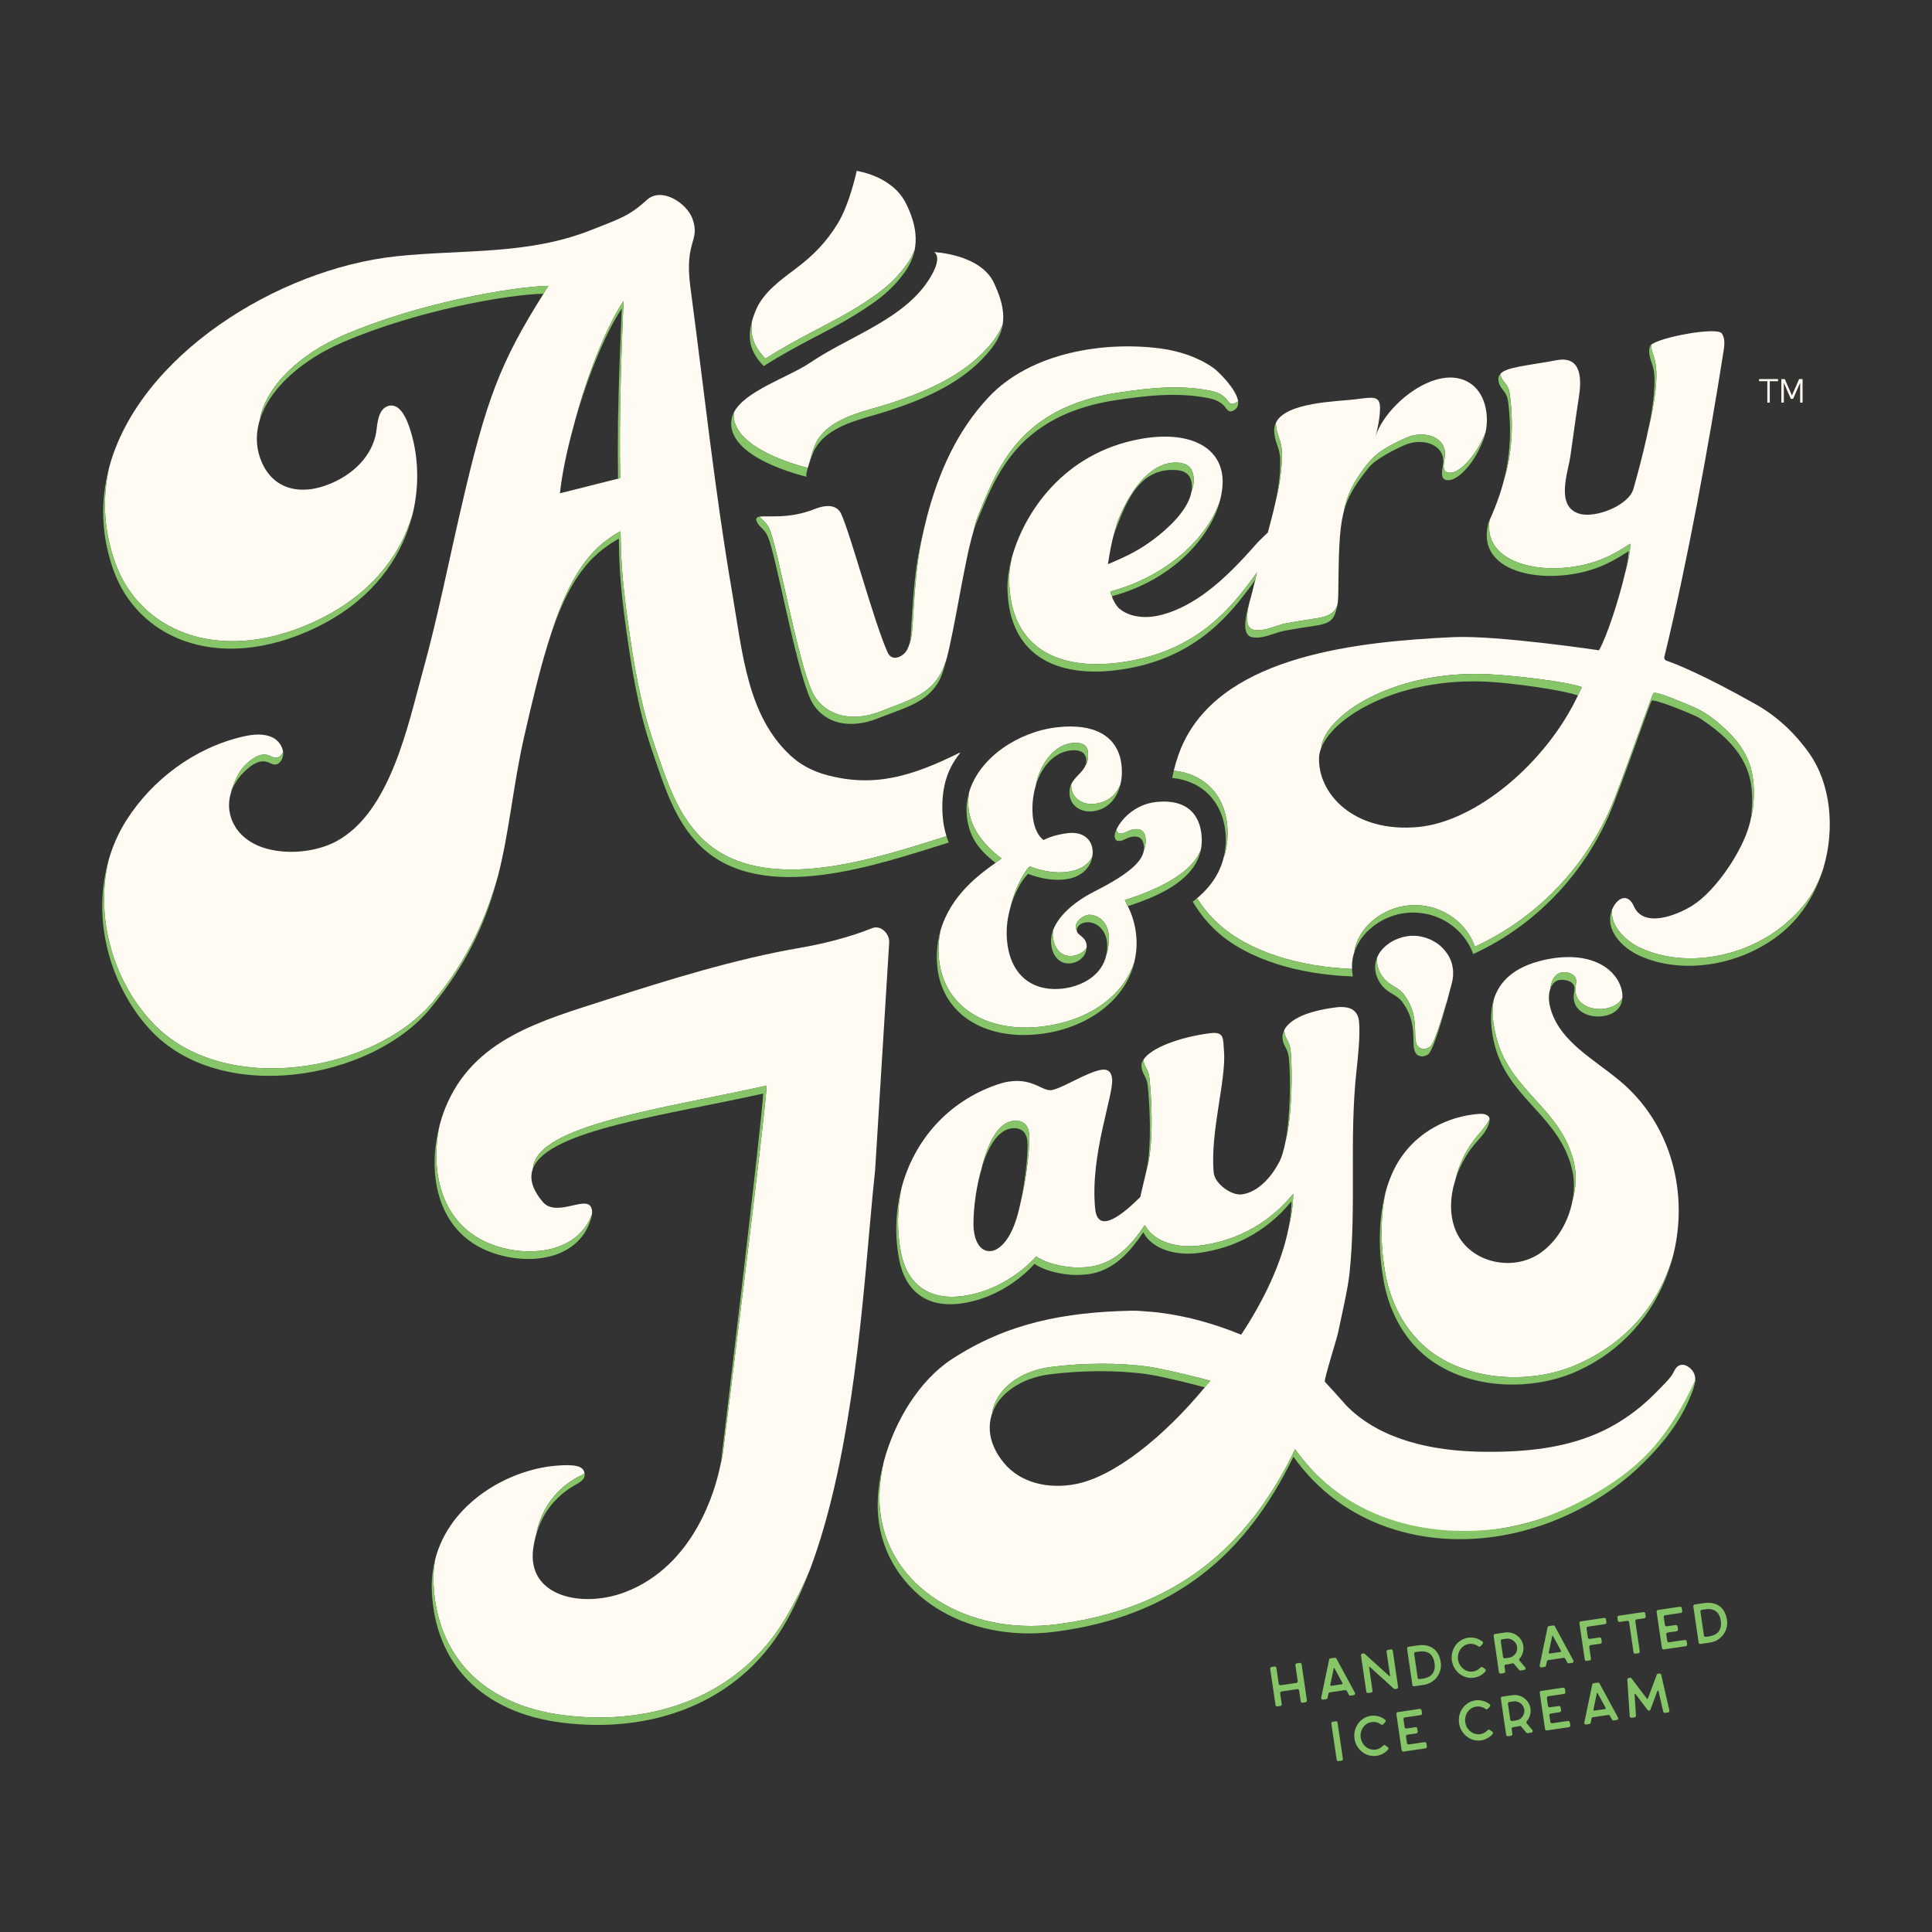 <?xml version="1.0" encoding="UTF-8" standalone="no"?> <svg xmlns="http://www.w3.org/2000/svg" xmlns:xlink="http://www.w3.org/1999/xlink" xmlns:serif="http://www.serif.com/" width="100%" height="100%" viewBox="0 0 360 360" version="1.1" xml:space="preserve" style="fill-rule:evenodd;clip-rule:evenodd;stroke-linejoin:round;stroke-miterlimit:2;"><rect x="0" y="0" width="360" height="360" fill="#333333" stroke="none"/> <g transform="matrix(1,0,0,1,-405,0)"> <g id="Page-2" serif:id="Page 2" transform="matrix(1,0,0,1,405,0)"> <rect x="0" y="0" width="360" height="360" style="fill:none;"></rect> <g transform="matrix(1,0,0,1,331.306,75.025)"> <path d="M0,-4.393L0,-3.996L-1.537,-3.996L-1.537,0L-1.989,0L-1.989,-3.996L-3.526,-3.996L-3.526,-4.393L0,-4.393Z" style="fill:rgb(255,250,242);fill-rule:nonzero;"></path> </g> <g transform="matrix(1,0,0,1,335.431,70.632)"> <path d="M0,4.393L0,0.688L-1.31,3.685L-1.739,3.685L-3.041,0.688L-3.041,4.393L-3.502,4.393L-3.502,0L-2.863,0L-1.529,3.054L-0.194,0L0.453,0L0.453,4.393L0,4.393Z" style="fill:rgb(255,250,242);fill-rule:nonzero;"></path> </g> <g transform="matrix(1,0,0,1,142.636,31.843)"> <path d="M0,34.976C6.869,30.622 12.027,28.541 16.962,25.467C20.96,22.977 23.791,20.994 26.453,17.242C27.04,16.416 27.468,15.567 27.771,14.706C27.589,15.705 27.244,16.69 26.716,17.652C28.823,13.893 28.106,9.781 26.079,5.875C23.498,0.9 17,0 17,0C17,0 15.687,6.198 13.46,9.806C11.362,13.203 9.07,15.622 5.802,18.091C2.853,20.319 -0.347,22.554 -1.788,25.938C-2.08,26.622 -2.303,27.277 -2.491,27.921C-2.894,30.424 -2.285,32.69 0,34.976" style="fill:rgb(255,250,242);fill-rule:nonzero;"></path> </g> <g transform="matrix(1,0,0,1,150.52,46.978)"> <path d="M0,40.204C0.074,39.95 0.157,39.686 0.245,39.418C0.481,38.656 0.645,37.872 0.909,37.113C1.07,36.677 1.211,36.234 1.4,35.809C2.601,33.114 5.368,31.497 8.006,30.471C10.369,29.553 12.844,28.985 15.251,28.201C22.591,25.811 29.792,22.658 34.551,16.561C35.329,15.564 35.869,14.592 36.22,13.63C35.97,15.07 35.333,16.519 34.159,18.023C33.572,18.776 32.945,19.483 32.287,20.15C32.972,19.461 33.623,18.732 34.233,17.951C37.469,13.806 36.671,10.073 34.725,5.812C32.235,0.359 23.551,0 23.551,0C23.551,0 24.944,0.67 23.343,3.786C18.999,12.237 8.012,15.455 0.406,20.622C-3.525,23.292 -11.779,25.872 -13.784,29.909C-14.398,36.379 -2.013,39.708 0,40.204" style="fill:rgb(255,250,242);fill-rule:nonzero;"></path> </g> <g transform="matrix(1,0,0,1,207.542,93.306)"> <path d="M0,6.296C0.007,6.277 0.015,6.257 0.022,6.239C0.177,5.628 0.588,4.222 0.588,4.222C0.588,4.222 4.676,-7.767 12.134,-7.091C13.629,-6.955 14.392,-6.244 14.686,-5.288C15.035,-4.154 14.931,-2.899 14.482,-1.738C13.907,1.77 9.929,5.329 7.389,7.216C4.815,9.128 2.83,10.17 -1.093,11.823C-0.787,9.69 -0.369,7.573 0,6.296M17.264,17.034C16.071,17.926 14.813,18.734 13.498,19.434C12.116,20.17 10.662,20.792 9.148,21.199C7.718,21.584 6.215,21.779 4.738,21.597C3.983,21.504 3.221,21.32 2.518,21.012C1.832,20.712 1.085,20.267 0.621,19.664C0.389,19.363 0.189,19.019 0.01,18.683C-0.136,18.41 -0.307,18.098 -0.338,17.784C-0.337,17.784 -0.336,17.783 -0.335,17.783C-0.59,17.35 -0.615,17.18 -0.642,16.905C9.917,14.104 17.557,6.787 19.781,-0.01C20.164,-1.453 20.34,-2.865 20.257,-4.191C19.889,-10.073 13.999,-13.156 4.921,-11.505C-9.387,-8.901 -16.769,2.276 -19.037,10.748C-19.376,12.299 -19.518,13.604 -19.5,14.858C-19.303,28.035 -9.51,32.126 3.039,29.844C15.992,27.487 22.052,19.665 26.157,14.076C26.343,13.822 26.516,13.585 26.677,13.355C26.48,14.125 26.37,14.684 26.36,14.734C26.363,14.729 26.365,14.725 26.368,14.721C26.162,15.526 25.946,16.33 25.767,17.139C25.687,17.502 25.496,18.124 25.287,18.862C24.725,21.154 24.359,23.722 26.108,24.042C28.216,24.428 30.208,23.166 32.248,22.808C33.559,22.579 36.025,22.161 37.342,21.977C40.074,21.598 41.092,20.928 41.641,19.511C41.752,18.927 41.813,18.284 41.822,17.547C41.915,9.907 41.963,5.652 42.776,2.333C42.863,1.932 42.989,1.352 42.992,1.338C43.468,-0.814 44.381,-2.787 45.608,-4.611C46.793,-6.374 48.085,-8.116 49.88,-9.304C51.354,-10.281 52.953,-11.085 54.575,-11.787C57.876,-13.216 62.282,-11.872 61.652,-8.028C61.455,-6.829 60.991,-4.9 63.036,-5.262C64.212,-5.47 65.529,-6.775 66.25,-7.625C67.51,-9.109 68.55,-10.931 69.255,-12.684C69.994,-15.961 69.222,-20.073 66.345,-21.93C60.297,-25.83 50.481,-17.796 48.753,-11.901C49.045,-12.897 49.627,-15.557 49.607,-17.329C49.583,-19.649 48.23,-19.304 44.88,-18.886C41.656,-18.485 32.013,-18.382 30.206,-14.529C30.24,-12.174 31.268,-11.476 31.32,-9.023C31.388,-5.808 30.853,-2.768 30.111,0.314C29.71,2.158 29.217,4.005 28.705,5.903C27.513,7.067 26.989,7.545 26.555,8.041C23.745,11.247 20.731,14.441 17.264,17.034" style="fill:rgb(255,250,242);fill-rule:nonzero;"></path> </g> <g transform="matrix(1,0,0,1,184.232,124.578)"> <path d="M0,-50.586C-5.977,-44.228 -9.322,-36.475 -11.471,-28.427C-11.878,-26.817 -12.258,-25.235 -12.584,-23.604C-13.509,-18.972 -13.778,-14.238 -14.095,-9.544C-14.178,-8.31 -14.229,-5.805 -14.793,-4.484C-14.786,-4.533 -14.779,-4.592 -14.771,-4.645C-15.047,-3.568 -15.585,-2.618 -16.715,-2.171C-17.628,-1.81 -18.413,-2.062 -18.839,-3.016C-21.44,-8.841 -25.588,-24.569 -27.464,-28.769C-28.189,-30.395 -29.943,-30.709 -32.453,-29.715C-37.256,-27.812 -41.234,-28.549 -42.707,-28.3C-42.193,-27.604 -41.436,-27.321 -40.846,-26.001C-39.312,-22.565 -35.749,-2.075 -32.935,4.225C-31.187,8.14 -26.349,10.427 -20.069,7.94C-14.887,5.887 -11.094,4.956 -8.851,0.744C-8.515,0.112 -8.092,-0.982 -7.762,-2.128C-7.833,-1.845 -7.899,-1.584 -7.967,-1.317C-6.26,-7.714 -4.621,-19.494 -2.916,-25.317C-2.564,-26.72 -2.313,-27.729 -1.953,-28.595C1.594,-37.136 5.5,-48.657 24.241,-51.442C29.902,-52.283 35.641,-52.912 41.307,-51.774C42.399,-51.555 43.263,-51.216 44.08,-50.458C44.562,-50.01 44.874,-49.041 45.715,-49.376C46.003,-49.49 46.298,-49.659 46.469,-49.829C46.151,-52.089 42.755,-55.419 41.742,-56.113C38.887,-58.071 35.397,-59.201 31.982,-59.648C21.554,-61.013 7.87,-58.957 0,-50.586" style="fill:rgb(255,250,242);fill-rule:nonzero;"></path> </g> <g transform="matrix(1,0,0,1,224.495,233.627)"> <path d="M0,24.887C-7.547,34.006 -16.829,41.547 -24.141,42.926C-29.105,43.862 -34.298,42.728 -37.397,39.009C-40.785,34.943 -40.757,30.702 -38.447,27.507C-38.938,28.172 -39.354,28.872 -39.635,29.619C-38.884,25.303 -34.632,21.829 -28.529,21.066C-22.64,20.33 -16.107,20.247 -10.388,21.05C-7.633,21.438 0.24,23.403 1.022,23.653C0.679,24.067 0.329,24.474 -0.02,24.881C-0.015,24.883 -0.005,24.886 0,24.887M-35.317,-5.867C-36.483,-2.519 -38.287,-0.576 -40.007,-0.5C-41.998,-0.412 -43.093,-2.667 -43.104,-5.523C-43.115,-8.496 -42.578,-12.823 -41.416,-16.478C-41.477,-16.282 -41.545,-16.095 -41.604,-15.895C-40.471,-20.551 -38.513,-24.661 -35.426,-24.797C-33.526,-24.881 -32.706,-23.71 -32.699,-21.736C-32.686,-18.36 -33.456,-13.123 -34.308,-9.633C-34.632,-8.101 -34.983,-6.77 -35.317,-5.867M89.784,20.872C89.386,20.644 88.854,20.609 88.43,20.787C87.669,21.108 87.419,22.067 86.981,22.69C86.355,23.58 85.515,24.351 84.768,25.138C83.606,26.363 82.377,27.523 81.073,28.595C78.605,30.621 75.868,32.306 72.929,33.56C69.854,34.873 66.597,35.71 63.296,36.211C59.426,36.799 55.498,36.945 51.588,36.883C51.501,36.882 51.415,36.88 51.329,36.878C42.407,36.715 33.141,34.703 26.973,28.86C25.905,27.848 24.759,26.369 22.377,23.851C22.134,23.594 24.614,15.763 24.799,14.862C25.421,11.82 26.654,6.669 26.973,3.6C28.276,-8.961 26.894,-21.415 28.253,-33.971C28.532,-36.553 28.985,-40.677 28.743,-43.259C28.548,-45.336 27.135,-46.264 24.394,-45.912C18.951,-45.214 15.744,-43.644 14.799,-41.668C14.798,-41.622 14.796,-41.577 14.8,-41.53C14.949,-39.942 15.81,-39.808 16.005,-37.731C16.355,-34.005 16.287,-25.668 15.015,-20.798C14.73,-19.335 14.367,-18.061 13.901,-17.155C12.584,-14.593 10.079,-11.477 6.879,-11.067C4.972,-10.823 1.857,-13.046 1.663,-15.123C0.952,-22.686 4.072,-32.551 3.568,-37.919C3.373,-39.996 3.742,-41.455 1.002,-41.105C-4.738,-40.369 -10.084,-38.356 -11.453,-36.13C-11.261,-34.698 -10.467,-34.486 -10.279,-32.485C-9.884,-28.284 -9.687,-22.521 -10.293,-18.29C-10.42,-17.408 -10.63,-16.498 -10.855,-15.576C-11.041,-14.689 -11.267,-13.783 -11.494,-12.869C-11.553,-12.613 -11.612,-12.36 -11.67,-12.116C-11.679,-12.069 -11.692,-12.022 -11.71,-11.949C-11.738,-11.828 -11.766,-11.71 -11.794,-11.594C-11.87,-11.259 -11.95,-10.923 -12.015,-10.588C-15.05,-7.555 -19.932,-3.403 -20.427,-8.39C-21.423,-18.413 -16.962,-29.526 -17.269,-32.612C-17.409,-34.026 -18.16,-34.442 -19.202,-34.295C-21.874,-33.919 -26.626,-30.773 -28.599,-30.495C-30.458,-30.233 -32.669,-33.573 -38.598,-31.564C-47.944,-28.396 -54.236,-20.993 -56.523,-12.205C-57.318,-8.406 -57.395,-4.388 -56.638,-0.357C-55.529,5.546 -51.524,8.772 -45.007,7.853C-36.533,6.658 -31.424,0.488 -31.424,0.488C-28.687,2.308 -24.707,2.53 -24.094,2.544C-23.354,2.56 -22.605,2.536 -21.859,2.466C-16.924,2.004 -13.788,-1.501 -11.176,-5.346C-9.368,-2.019 -4.79,-1.04 -0.939,-1.534C8.471,-2.74 13.884,-8.002 16.481,-11.177C16.455,-9.089 16.128,-6.884 15.576,-4.617C14.31,1.692 11.068,8.599 6.776,15.075C2.044,13.136 -3.017,11.641 -8.453,10.968C-9.268,10.84 -10.131,10.813 -10.966,10.734C-11.799,10.675 -12.61,10.58 -13.692,10.604C-26.184,10.878 -36.78,12.893 -47.091,19.605C-53.228,23.6 -57.81,31.214 -59.822,38.763C-60.512,41.828 -60.792,44.849 -60.537,47.568C-59.161,62.212 -44.11,71.151 -27.673,69.044C-5.343,66.181 8.024,54.634 16.836,36.412C25.925,49.288 41.327,53.679 55.916,51.067C71.407,48.293 85.928,38.091 91.257,23.93C91.247,24.218 91.251,24.114 91.166,24.355C89.249,29.78 85.977,34.695 81.809,38.872C86.012,34.68 89.312,29.739 91.239,24.283C91.462,23.654 91.445,22.765 91.085,22.125C90.738,21.477 90.228,21.126 89.784,20.872" style="fill:rgb(255,250,242);fill-rule:nonzero;"></path> </g> <g transform="matrix(1,0,0,1,277.552,226.518)"> <path d="M0,-17.974C-0.007,-18.058 -0.006,-18.142 -0.036,-18.223C-0.289,-18.912 -1.269,-19.019 -2.034,-18.958C-7.961,-18.487 -13.313,-15.514 -16.502,-10.83C-17.809,-8.911 -18.737,-6.719 -19.366,-4.395C-20.44,0.576 -20.262,6.009 -19.436,10.657C-18.501,15.917 -16.02,21.158 -11.63,24.773C-4.186,30.904 7.553,31.482 16.054,27.843C25.509,23.796 31.552,16.476 34.122,7.777C37.191,-3.849 34.049,-16.96 24.297,-25.102C19.413,-29.179 13.44,-32.252 11.506,-38.111C10.859,-40.072 10.98,-41.599 11.464,-42.602C11.393,-42.515 11.344,-42.451 11.344,-42.451C11.344,-42.451 11.61,-44.951 13.347,-45.299C14.58,-45.545 15.814,-44.993 16.081,-44.184C16.382,-43.274 15.675,-42.547 16.176,-41.03C16.81,-39.109 19.217,-38.268 21.371,-38.554C23.045,-38.777 24.212,-39.536 24.757,-40.579C24.798,-41.2 24.708,-41.873 24.475,-42.58C23.24,-46.322 18.396,-49.456 10.251,-47.661C4.494,-46.393 1.787,-43.564 0.779,-40.24C0.358,-37.934 0.666,-35.659 1.238,-33.339C3.76,-23.107 13.502,-19.979 15.759,-9.741C16.253,-7.501 16.098,-5.079 15.45,-2.767C14.741,1.049 12.64,4.72 9.51,6.93C4.374,10.556 -3.657,8.821 -6.236,2.933C-7.557,-0.083 -7.369,-3.584 -6.332,-6.806C-5.721,-9.499 -4.46,-12.004 -2.92,-14.067C-1.955,-15.359 -0.692,-16.526 0,-17.974" style="fill:rgb(255,250,242);fill-rule:nonzero;"></path> </g> <g transform="matrix(1,0,0,1,162.504,321.017)"> <path d="M0,-148.066C-4.066,-146.428 -8.84,-145.19 -13.584,-144.377C-25.237,-142.379 -38.019,-138.451 -49.276,-134.803C-61.553,-130.825 -74.383,-127.486 -79.575,-114.444C-79.98,-113.426 -80.319,-112.362 -80.606,-111.277C-82.353,-102.966 -80.42,-93.58 -72.151,-89.681C-65.354,-86.474 -54.984,-87.04 -52.2,-94.782C-52.134,-95.326 -52.183,-95.874 -52.52,-96.305C-53.815,-97.96 -59.082,-94.146 -61.448,-97.157C-63.445,-99.567 -63.883,-101.608 -63.158,-103.38C-63.167,-103.361 -63.18,-103.342 -63.189,-103.323C-62.577,-111.378 -38.976,-114.416 -19.648,-118.738C-19.787,-114.033 -27.82,-50.158 -27.82,-50.158C-27.82,-50.158 -27.956,-49.236 -28.326,-47.749C-29.136,-43.798 -32.943,-29.346 -46.031,-24.345C-53.953,-21.315 -64.405,-23.454 -63.142,-32.523C-62.788,-35.063 -61.851,-38.048 -59.711,-40.661C-61.098,-38.99 -62.002,-37.168 -62.556,-35.399C-61.753,-39.017 -59.684,-43.166 -54.785,-45.826C-54.32,-46.077 -53.85,-46.234 -53.586,-46.488C-53.779,-47.839 -55.28,-48.222 -59.021,-47.895C-67.909,-47.114 -78.704,-40.91 -81.401,-30.503C-81.664,-29.06 -81.795,-27.553 -81.726,-25.963C-81.151,-12.679 -72.72,-3.323 -57.401,-1.408C-40.901,0.653 -24.691,-4.895 -16.049,-19.637C-14.201,-22.79 -12.773,-25.588 -11.512,-28.731C-4.371,-47.803 -2.093,-73.662 -0.521,-91.573C-0.058,-96.845 0.282,-100.394 0.564,-102.997L3.183,-145.38C3.278,-147.031 1.621,-148.719 0,-148.066" style="fill:rgb(255,250,242);fill-rule:nonzero;"></path> </g> <g transform="matrix(1,0,0,1,116.183,183.324)"> <path d="M0,-127.241C-0.385,-117.794 -0.838,-105.906 -0.615,-94.234L-1.019,-94.133L-1.019,-94.13L-11.845,-91.407C-11.482,-94.889 -10.589,-99.208 -9.368,-103.68C-7.119,-112.316 -3.555,-121.914 0,-127.241M13.041,-139.019C12.998,-138.858 12.955,-138.692 12.913,-138.517C12.955,-138.692 12.998,-138.858 13.041,-139.019M-87.887,7.117C-74.639,21.392 -46.384,16.457 -35.428,3.234C-28.672,-4.921 -25.46,-12.763 -23.372,-20.159C-21.224,-28.592 -20.586,-36.977 -18.482,-46.198C-16.985,-52.754 -15.63,-58.377 -14.144,-63.181C-10.951,-73.671 -7.46,-80.653 -0.552,-84.335C-0.484,-80.193 -0.414,-76.26 0.846,-67.222C1.891,-59.735 3.138,-52.117 5.613,-44.948C7.804,-38.602 9.806,-31.622 14.857,-26.865C26.197,-16.185 47.15,-23.439 60.181,-27.504C59.8,-28.708 59.541,-30.041 59.451,-31.535C59.184,-36.004 60.074,-39.725 62.704,-42.991C62.74,-43.036 62.694,-43.093 62.643,-43.068C53.985,-38.798 46.739,-36.395 37.532,-39.006C35.131,-39.686 32.893,-40.874 31.07,-42.578C23.097,-50.028 22.204,-61.424 20.253,-72.852C16.931,-92.315 15.003,-110.779 12.467,-129.76C11.286,-138.596 14.363,-138.264 12.855,-142.555C11.867,-145.366 7.154,-148.633 4.326,-146.052C0.994,-143.013 -0.805,-142.536 -6.052,-140.453C-17.899,-135.751 -30.112,-136.881 -42.407,-135.561C-64.41,-133.197 -90.291,-117.068 -95.863,-96.158C-97.098,-90.574 -96.903,-84.676 -94.773,-78.617C-90.301,-65.888 -75.811,-59.66 -58.799,-66.947C-47.632,-71.728 -41.683,-79.438 -39.331,-87.433C-39.452,-86.932 -39.588,-86.432 -39.736,-85.932C-37.81,-92.285 -38.157,-98.758 -39.963,-103.899C-41.316,-107.746 -42.925,-108.083 -44.06,-107.596C-45.356,-107.042 -45.752,-105.51 -45.987,-103.536C-46.361,-99.287 -49.467,-95.402 -54.491,-93.251C-60.164,-90.821 -65.632,-92.053 -67.714,-97.978C-69.414,-102.816 -67.482,-108.036 -63.059,-112.484C-65.318,-110.228 -66.94,-107.772 -67.766,-105.265C-66.531,-111.33 -60.554,-117.279 -51.879,-120.993C-38.102,-126.894 -20.674,-129.926 -14.005,-130.056C-14.321,-129.555 -14.615,-129.078 -14.914,-128.594C-14.91,-128.594 -14.904,-128.595 -14.899,-128.595C-23.022,-115.739 -25.617,-108.749 -30.204,-88.899C-32.603,-78.576 -34.631,-68.194 -37.474,-57.959C-40.153,-48.309 -43.433,-31.945 -53.533,-26.547C-57.458,-24.449 -63.12,-23.988 -67.322,-25.445C-72.55,-27.257 -74.653,-32.044 -72.891,-36.304C-73.07,-35.951 -73.185,-35.702 -73.185,-35.702C-73.185,-35.702 -72.133,-39.104 -70.693,-40.572C-69.483,-41.805 -67.816,-43.158 -66.151,-42.594C-65.616,-42.413 -65.102,-42.034 -64.542,-42.144C-64.249,-42.201 -64.002,-42.388 -63.808,-42.601C-63.737,-42.679 -63.506,-43.03 -63.427,-43.148C-63.533,-44.228 -64.27,-45.322 -65.308,-45.858C-66.974,-46.718 -69.034,-46.509 -70.892,-46.08C-79.977,-43.982 -87.795,-38.034 -92.592,-30.543C-94.127,-28.144 -95.241,-25.56 -95.992,-22.883C-98.403,-12.448 -95.248,-0.815 -87.887,7.117" style="fill:rgb(255,250,242);fill-rule:nonzero;"></path> </g> <g transform="matrix(1,0,0,1,223.918,171.031)"> <path d="M0,-15.046C-0.273,-19.616 -3.105,-21.931 -7.766,-21.652C-8.032,-21.636 -8.304,-21.611 -8.581,-21.579C-12.535,-21.111 -15.015,-18.315 -15.877,-16.476C-15.81,-16.003 -15.564,-15.684 -15.018,-15.716C-14.99,-15.718 -14.961,-15.721 -14.932,-15.724C-14.102,-15.822 -13.633,-16.381 -12.472,-16.518C-12.409,-16.525 -12.346,-16.531 -12.285,-16.535C-11.227,-16.598 -10.524,-16.073 -10.434,-14.579C-10.403,-14.057 -10.523,-13.125 -10.794,-12.51C-11.117,-10.508 -13.468,-8.221 -19.871,-4.98C-23.345,-3.24 -26.6,-0.627 -27.689,2.29C-27.732,2.61 -27.772,2.91 -27.752,3.237C-27.612,5.573 -26.262,7.217 -24.296,7.099C-24.23,7.095 -24.163,7.089 -24.096,7.081C-23.035,6.956 -21.987,6.45 -21.453,5.586C-21.444,5.453 -21.427,5.325 -21.436,5.186C-21.54,3.451 -23.186,3.3 -23.268,2.405C-24.014,0.999 -22.409,-0.308 -21.211,-0.556C-21.16,-0.566 -21.108,-0.566 -21.055,-0.57C-19.423,-0.667 -17.459,0.683 -17.295,3.426C-17.228,4.544 -17.439,5.955 -17.766,6.889C-18.566,10.705 -22.266,12.748 -25.889,13.177C-26.133,13.206 -26.375,13.227 -26.615,13.241C-31.76,13.549 -35.907,10.517 -36.317,3.675C-36.434,1.71 -36.14,-0.211 -35.648,-1.93C-34.856,-5.425 -33.096,-8.635 -32.029,-9.592C-31.076,-9.238 -28.65,-8.333 -25.783,-8.505C-25.563,-8.518 -25.34,-8.537 -25.116,-8.564C-22.88,-8.828 -21.13,-9.791 -20.378,-11.436C-20.386,-11.357 -20.411,-11.287 -20.423,-11.21C-20.341,-11.614 -20.293,-12.031 -20.32,-12.475C-20.448,-14.614 -22.041,-15.972 -24.552,-15.822C-24.681,-15.814 -24.813,-15.803 -24.948,-15.787C-27.852,-15.443 -29.466,-14.498 -29.466,-14.498C-29.466,-14.498 -31.288,-15.623 -31.512,-19.372C-31.634,-21.414 -31.356,-23.386 -30.766,-25.123C-30.818,-24.978 -30.881,-24.84 -30.929,-24.692C-30.071,-28.795 -27.531,-32.183 -24.13,-32.585C-24.008,-32.599 -23.89,-32.61 -23.774,-32.617C-22.17,-32.713 -21.259,-32.078 -21.184,-30.836C-21.149,-30.237 -21.141,-29.047 -21.654,-28.399C-21.654,-28.401 -21.653,-28.418 -21.651,-28.437C-22.13,-27.113 -23.641,-26.342 -24.312,-24.885C-24.317,-24.763 -24.323,-24.642 -24.316,-24.51C-24.182,-22.282 -22.281,-21.105 -20.228,-21.228C-20.133,-21.234 -20.038,-21.242 -19.942,-21.254C-17.655,-21.524 -15.967,-22.769 -15.132,-24.902C-14.914,-25.824 -14.828,-26.827 -14.891,-27.879C-15.218,-33.336 -19.185,-36.012 -25.681,-35.623C-26.124,-35.597 -26.579,-35.556 -27.045,-35.501C-34.193,-34.655 -41.434,-29.859 -43.329,-23.442C-43.468,-22.615 -43.539,-21.769 -43.487,-20.901C-43.237,-16.739 -40.533,-13.536 -37.293,-11.068C-37.63,-10.828 -38.014,-10.552 -38.412,-10.26C-38.409,-10.258 -38.407,-10.256 -38.404,-10.253C-41.323,-8.183 -46.836,-4.216 -48.706,2.505C-48.973,3.898 -49.1,5.388 -49.003,7.007C-48.464,16.028 -40.927,20.966 -31.351,20.393C-30.849,20.363 -30.339,20.315 -29.826,20.257C-21.771,19.343 -14.857,15.082 -12.581,8.333C-12.229,6.913 -12.063,5.415 -12.158,3.837C-12.317,1.173 -13.108,-0.911 -13.769,-2.176C-13.776,-2.174 -13.783,-2.171 -13.791,-2.169C-13.967,-2.605 -14.147,-2.995 -14.319,-3.324C-8.028,-5.341 -1.822,-8.297 -0.149,-12.725C-0.006,-13.456 0.049,-14.228 0,-15.046" style="fill:rgb(255,250,242);fill-rule:nonzero;"></path> </g> <g transform="matrix(1,0,0,1,294.022,112.77)"> <path d="M0,16.83C-6.02,29.516 -19.019,40.309 -29.716,41.326C-41.844,42.479 -48.525,35.027 -48.233,28.317C-48.203,27.619 -47.988,26.883 -47.638,26.134C-47.707,26.279 -47.797,26.426 -47.855,26.569C-47.125,20.485 -34.406,12.119 -16.983,12.847C-12.337,13.041 -2.219,14.188 0.756,15.269C0.539,15.728 0.211,16.366 -0.024,16.82C-0.044,16.814 -0.069,16.807 -0.089,16.801C-0.062,16.811 -0.026,16.82 0,16.83M11.754,63.905C20.136,67.714 31.272,65.563 38.48,59.503C42.079,56.477 44.356,53.388 45.736,48.998C47.963,41.54 47.071,33.236 43.132,27.635C40.567,23.989 37.212,20.767 33.194,18.498C23.275,12.895 18.107,10.882 16.505,10.345C16.211,10.246 16.033,9.918 16.104,9.626C20.323,-7.632 24.391,-29.829 27.127,-47.273C27.306,-48.419 27.465,-49.669 26.829,-50.625C25.935,-51.967 14.896,-49.854 13.609,-48.476C13.673,-47.591 14.047,-46.647 14.281,-45.861C15.393,-42.118 13.462,-34.124 13.115,-32.751C12.217,-28.394 11.02,-24.068 10.345,-21.673C9.48,-18.606 3.317,-16.16 0.3,-17.037C-4.241,-18.357 -1.862,-24.64 -1.406,-27.765C-0.875,-31.405 -0.407,-35.054 0.168,-38.688C0.655,-41.774 0.87,-46.534 -3.915,-45.657C-9.74,-44.59 -13.36,-44.361 -14.461,-43.095C-14.459,-43.073 -14.458,-43.051 -14.453,-43.027C-14.113,-41.446 -12.959,-41.41 -12.691,-39.307C-11.913,-33.216 -12.372,-28.197 -13.704,-23.568C-13.564,-24.139 -13.441,-24.719 -13.329,-25.306C-13.982,-22.001 -15.07,-18.925 -16.464,-15.827C-17.86,-6.859 -4.105,-4.934 4.84,-8.734C7.409,-9.825 9.751,-11.465 9.751,-11.465C9.784,-10.299 9.452,-8.372 8.643,-5.392C7.512,-0.697 5.405,5.808 3.927,8.402C3.927,8.402 -15.078,5.565 -23.279,5.952C-41.185,6.798 -65.347,9.39 -73.276,25.166C-74.161,26.927 -74.824,28.839 -75.305,30.831C-69.52,31.434 -65.675,35.414 -65.307,41.557C-65.196,43.411 -65.445,45.415 -65.938,46.913C-65.876,46.604 -65.827,46.257 -65.786,45.895C-66.414,50.01 -68.854,53.044 -71.778,55.246C-71.776,55.248 -71.774,55.251 -71.773,55.253C-71.501,55.045 -71.238,54.823 -70.975,54.603C-69.872,56.31 -68.6,57.879 -67.135,59.233C-61.281,64.644 -51.747,67.381 -42.13,67.778C-42.12,68.126 -42.054,68.46 -41.985,68.797C-42.132,67.817 -42.154,66.825 -41.973,65.842C-41.859,65.221 -41.674,64.618 -41.433,64.034C-41.506,64.207 -41.605,64.37 -41.667,64.547C-41.662,64.515 -41.66,64.483 -41.654,64.451C-41.17,61.817 -39.51,59.467 -36.986,57.837L-36.798,57.719C-35.037,56.634 -33.123,56.022 -31.107,55.902C-27.272,55.672 -23.538,57.287 -21.12,60.221C-20.267,61.255 -19.625,62.403 -19.201,63.617C-6.956,58.014 2.366,47.639 6.979,35.603C10.082,27.506 13.002,18.922 14.036,16.436C14.251,15.921 18.14,17.552 18.503,17.708C19.854,18.289 21.254,18.765 22.557,19.451C24.506,20.478 26.265,21.906 27.843,23.436C29.379,24.925 30.721,26.64 31.589,28.607C32.88,31.531 32.964,34.755 32.606,37.885C32.549,38.387 32.28,39.568 32.129,40.214C32.119,40.263 32.106,40.314 32.094,40.364C32.052,40.541 32.024,40.659 32.024,40.659C32.024,40.659 32.028,40.633 32.034,40.596C30.775,45.702 25.664,53.266 21.344,55.958C18.344,57.828 12.237,60.224 10.417,56.087C9.301,53.552 7.305,54.496 6.376,56.688C6.358,56.73 6.349,56.772 6.332,56.814C6.091,59.9 8.981,62.644 11.754,63.905" style="fill:rgb(255,250,242);fill-rule:nonzero;"></path> </g> <g transform="matrix(1,0,0,1,270.741,189.182)"> <path d="M0,-8.531C-0.025,-8.765 -0.064,-8.994 -0.113,-9.22C-0.133,-9.31 -0.147,-9.4 -0.17,-9.488C-0.251,-9.796 -0.35,-10.096 -0.473,-10.385C-0.488,-10.421 -0.509,-10.453 -0.525,-10.489C-0.638,-10.741 -0.766,-10.985 -0.909,-11.222C-0.961,-11.307 -1.018,-11.388 -1.074,-11.471C-1.196,-11.655 -1.325,-11.832 -1.464,-12.003C-1.53,-12.085 -1.596,-12.166 -1.666,-12.244C-1.823,-12.421 -1.991,-12.589 -2.165,-12.751C-2.224,-12.806 -2.278,-12.864 -2.339,-12.917C-2.577,-13.125 -2.829,-13.319 -3.094,-13.497C-3.145,-13.531 -3.2,-13.559 -3.251,-13.592C-3.47,-13.731 -3.695,-13.86 -3.928,-13.978C-4.021,-14.025 -4.116,-14.066 -4.211,-14.11C-4.416,-14.203 -4.625,-14.288 -4.839,-14.364C-4.94,-14.399 -5.04,-14.435 -5.143,-14.467C-5.387,-14.543 -5.636,-14.604 -5.889,-14.656C-5.959,-14.67 -6.028,-14.69 -6.099,-14.703C-6.423,-14.759 -6.751,-14.795 -7.084,-14.81C-7.165,-14.813 -7.248,-14.808 -7.329,-14.809C-7.515,-14.812 -7.7,-14.819 -7.887,-14.808C-7.954,-14.803 -8.022,-14.789 -8.089,-14.783C-8.215,-14.772 -8.34,-14.754 -8.466,-14.737C-8.69,-14.707 -8.913,-14.666 -9.137,-14.615C-9.265,-14.585 -9.393,-14.556 -9.521,-14.519C-9.756,-14.453 -9.99,-14.369 -10.224,-14.279C-10.335,-14.236 -10.447,-14.199 -10.557,-14.151C-10.897,-14.001 -11.235,-13.831 -11.567,-13.626C-11.568,-13.626 -11.57,-13.625 -11.571,-13.625C-11.606,-13.602 -11.642,-13.58 -11.676,-13.558C-12.069,-13.304 -12.421,-13.032 -12.731,-12.745C-13.041,-12.459 -13.31,-12.157 -13.539,-11.845C-13.799,-11.488 -13.99,-11.115 -14.147,-10.735C-14.253,-9.523 -13.917,-8.285 -13.096,-7.166C-11.943,-5.596 -10.61,-5.397 -9.54,-4.344C-9.387,-4.194 -9.24,-4.026 -9.099,-3.834C-7.925,-2.236 -7.436,-0.708 -7.224,0.659C-7.189,0.886 -7.161,1.11 -7.139,1.328C-7.052,2.201 -7.057,2.996 -7.034,3.686C-7.011,4.375 -6.961,4.959 -6.761,5.411C-6.711,5.524 -6.652,5.628 -6.581,5.724C-6.581,5.725 -6.581,5.725 -6.58,5.725C-6.442,5.914 -6.271,6.044 -6.083,6.138C-6.023,6.168 -5.954,6.175 -5.89,6.195C-5.754,6.239 -5.617,6.27 -5.467,6.27C-5.436,6.27 -5.41,6.288 -5.378,6.286C-5.291,6.281 -5.2,6.249 -5.11,6.23C-5.048,6.216 -4.989,6.211 -4.927,6.191C-4.731,6.128 -4.532,6.041 -4.334,5.914C-3.592,5.434 -2.341,1.603 -1.089,-2.9C-0.967,-3.337 -0.847,-3.788 -0.726,-4.234C-0.976,-3.29 -1.227,-2.35 -1.481,-1.438C-1.935,0.195 -2.355,1.712 -2.755,3.022C-2.716,2.904 -2.679,2.792 -2.64,2.67C-2.441,2.044 -2.237,1.374 -2.031,0.674C-1.412,-1.429 -0.772,-3.811 -0.174,-6.139C-0.083,-6.49 -0.03,-6.836 0.005,-7.177C0.016,-7.283 0.017,-7.387 0.023,-7.492C0.036,-7.73 0.038,-7.965 0.026,-8.197C0.02,-8.309 0.012,-8.42 0,-8.531" style="fill:rgb(255,250,242);fill-rule:nonzero;"></path> </g> <g transform="matrix(1,0,0,1,213.639,220.759)"> <path d="M0,-2.708C-0.114,-2.241 -0.228,-1.772 -0.345,-1.299C-0.441,-0.866 -0.539,-0.429 -0.639,0C-0.412,-0.914 -0.186,-1.82 0,-2.708" style="fill:rgb(134,198,104);fill-rule:nonzero;"></path> </g> <g transform="matrix(1,0,0,1,326.152,153.134)"> <path d="M0,-0.15C-0.012,-0.097 -0.024,-0.045 -0.035,0C-0.024,-0.05 -0.01,-0.101 0,-0.15" style="fill:rgb(134,198,104);fill-rule:nonzero;"></path> </g> <g transform="matrix(0.772,0.636,0.636,-0.772,164.672,52.463)"> <path d="M1.776,-0.637C1.972,0.862 2.027,2.411 1.902,4.139C1.881,4.424 1.817,4.68 1.776,4.951C1.824,4.652 1.868,4.352 1.891,4.037C2.013,2.348 1.961,0.83 1.776,-0.637" style="fill:rgb(134,198,104);fill-rule:nonzero;"></path> </g> <g transform="matrix(1,0,0,1,142.318,46.55)"> <path d="M0,21.66C6.87,17.306 12.028,15.225 16.963,12.151C19.455,10.599 21.493,9.243 23.32,7.534C24.396,6.519 25.4,5.38 26.38,3.999C26.562,3.741 26.719,3.481 26.873,3.22C26.927,3.128 26.984,3.037 27.035,2.945C27.563,1.983 27.908,0.998 28.09,0C27.787,0.861 27.358,1.709 26.772,2.536C24.11,6.288 21.279,8.271 17.281,10.761C12.346,13.834 7.188,15.916 0.319,20.27C-1.966,17.983 -2.575,15.717 -2.172,13.215C-3.067,16.285 -2.699,18.958 0,21.66" style="fill:rgb(134,198,104);fill-rule:nonzero;"></path> </g> <g transform="matrix(0.408,-0.913,-0.913,-0.408,136.673,77.092)"> <path d="M-0.025,0.038L0.059,0.038" style="fill:none;fill-rule:nonzero;"></path> </g> <g transform="matrix(1,0,0,1,186.74,86.397)"> <path d="M0,-25.788C-0.352,-24.826 -0.891,-23.854 -1.669,-22.858C-6.428,-16.76 -13.629,-13.607 -20.969,-11.217C-23.376,-10.433 -25.852,-9.865 -28.214,-8.947C-30.853,-7.921 -33.619,-6.304 -34.82,-3.609C-35.009,-3.184 -35.151,-2.741 -35.311,-2.305C-35.575,-1.546 -35.74,-0.762 -35.975,0C-35.582,-1.181 -35.097,-2.375 -35.013,-2.529C-32.4,-7.294 -26.181,-8.233 -21.288,-9.826C-14.888,-11.911 -8.595,-14.578 -3.933,-19.268C-3.275,-19.935 -2.649,-20.642 -2.061,-21.395C-0.887,-22.899 -0.25,-24.348 0,-25.788" style="fill:rgb(134,198,104);fill-rule:nonzero;"></path> </g> <g transform="matrix(1,0,0,1,150.368,76.888)"> <path d="M0,11.958C-0.237,11.905 -0.105,11.177 0.152,10.294C-1.861,9.799 -14.246,6.47 -13.632,0C-13.652,0.038 -13.678,0.075 -13.697,0.114C-13.714,0.151 -13.732,0.192 -13.75,0.232C-13.861,0.492 -13.952,0.756 -14.009,1.027C-15.567,8.46 -0.001,11.958 0,11.958" style="fill:rgb(134,198,104);fill-rule:nonzero;"></path> </g> <g transform="matrix(1,0,0,1,232.75,112.206)"> <path d="M0,0.245C0.022,0.165 0.046,0.077 0.068,0C0.045,0.081 0.023,0.162 0,0.245" style="fill:rgb(134,198,104);fill-rule:nonzero;"></path> </g> <g transform="matrix(1,0,0,1,227.253,93.789)"> <path d="M0,-0.204C-0.017,-0.136 -0.037,-0.068 -0.055,0C-0.035,-0.068 -0.02,-0.136 0,-0.204" style="fill:rgb(134,198,104);fill-rule:nonzero;"></path> </g> <g transform="matrix(1,0,0,1,233.699,123.494)"> <path d="M0,-16.112C-4.105,-10.523 -10.165,-2.701 -23.118,-0.345C-35.667,1.938 -45.459,-2.154 -45.656,-15.33C-45.675,-16.585 -45.533,-17.89 -45.194,-19.44C-45.74,-17.398 -45.998,-15.509 -45.975,-13.94C-45.778,-0.763 -35.986,3.328 -23.436,1.046C-10.484,-1.311 -4.361,-9.203 -0.257,-14.792C-0.074,-15.042 0.046,-15.231 0.203,-15.455C0.213,-15.504 0.323,-16.064 0.52,-16.833C0.359,-16.603 0.187,-16.367 0,-16.112" style="fill:rgb(134,198,104);fill-rule:nonzero;"></path> </g> <g transform="matrix(1,0,0,1,206.9,94.174)"> <path d="M0,16.037C0.027,16.312 0.052,16.482 0.307,16.915C11.068,14.06 18.229,6.521 20.299,-0.384C20.316,-0.452 20.337,-0.521 20.354,-0.588C20.381,-0.686 20.397,-0.781 20.423,-0.878C18.199,5.919 10.559,13.236 0,16.037" style="fill:rgb(134,198,104);fill-rule:nonzero;"></path> </g> <g transform="matrix(1,0,0,1,219.358,97.478)"> <path d="M0,-9.872C1.495,-9.737 2.258,-9.025 2.552,-8.069C2.769,-7.362 2.786,-6.637 2.666,-5.91C3.115,-7.071 3.219,-8.326 2.87,-9.46C2.576,-10.416 1.813,-11.127 0.319,-11.263C-7.14,-11.939 -11.227,0.05 -11.227,0.05C-11.227,0.05 -11.638,1.456 -11.794,2.067C-9.785,-3.156 -7.432,-10.546 0,-9.872" style="fill:rgb(134,198,104);fill-rule:nonzero;"></path> </g> <g transform="matrix(1,0,0,1,238.862,88.114)"> <path d="M0,-3.831C-0.053,-6.284 -1.08,-6.982 -1.114,-9.337C-1.308,-8.922 -1.439,-8.477 -1.434,-7.971C-1.408,-5.595 -0.371,-4.903 -0.319,-2.44C-0.261,0.291 -0.64,2.895 -1.209,5.506C-0.467,2.424 0.068,-0.616 0,-3.831" style="fill:rgb(134,198,104);fill-rule:nonzero;"></path> </g> <g transform="matrix(1,0,0,1,244.884,116.009)"> <path d="M0,-0.726C-1.318,-0.542 -3.783,-0.124 -5.094,0.105C-7.135,0.463 -9.126,1.725 -11.235,1.338C-12.984,1.018 -12.617,-1.549 -12.055,-3.841C-12.059,-3.828 -12.062,-3.816 -12.066,-3.804C-12.088,-3.726 -12.112,-3.638 -12.134,-3.558C-12.808,-1.127 -13.566,2.361 -11.553,2.729C-9.445,3.115 -7.453,1.854 -5.412,1.495C-4.102,1.266 -1.636,0.849 -0.319,0.665C3.123,0.186 3.694,-0.478 4.257,-2.923C4.276,-3.006 4.282,-3.106 4.299,-3.192C3.749,-1.775 2.732,-1.105 0,-0.726" style="fill:rgb(134,198,104);fill-rule:nonzero;"></path> </g> <g transform="matrix(1,0,0,1,270.578,87.684)"> <path d="M0,0.36C-2.045,0.722 -1.581,-1.208 -1.385,-2.406C-0.755,-6.25 -5.16,-7.594 -8.461,-6.165C-10.083,-5.464 -11.682,-4.659 -13.157,-3.682C-14.951,-2.494 -16.243,-0.752 -17.428,1.011C-18.655,2.835 -19.568,4.808 -20.044,6.959C-20.047,6.974 -20.174,7.554 -20.261,7.954C-19.524,4.948 -18.161,2.708 -15.54,-0.552C-14.235,-2.175 -10.738,-3.927 -8.78,-4.775C-5.479,-6.203 -1.074,-4.86 -1.703,-1.015C-1.9,0.183 -2.364,2.113 -0.319,1.751C0.857,1.542 2.174,0.237 2.895,-0.613C4.159,-2.102 5.08,-3.882 5.786,-5.641C5.965,-6.088 6.107,-6.567 6.219,-7.063C5.514,-5.309 4.473,-3.487 3.214,-2.003C2.493,-1.153 1.176,0.152 0,0.36" style="fill:rgb(134,198,104);fill-rule:nonzero;"></path> </g> <g transform="matrix(1,0,0,1,230.711,75.144)"> <path d="M0,-0.349C0.017,-0.228 0.01,-0.114 0.006,0C0.01,-0.114 0.015,-0.228 0,-0.349" style="fill:rgb(134,198,104);fill-rule:nonzero;"></path> </g> <g transform="matrix(1,0,0,1,230.709,75.784)"> <path d="M0,-0.41C-0.025,-0.265 -0.077,-0.131 -0.14,0C-0.076,-0.13 -0.024,-0.264 0,-0.41" style="fill:rgb(134,198,104);fill-rule:nonzero;"></path> </g> <g transform="matrix(-0.741,0.672,0.672,0.741,230.509,75.927)"> <path d="M-0.038,-0.014L0.006,-0.014" style="fill:none;fill-rule:nonzero;"></path> </g> <g transform="matrix(1,0,0,1,185.846,79.252)"> <path d="M0,9.576C1.965,6.073 4.634,2.671 8.785,0C4.602,2.663 1.949,6.065 0,9.576" style="fill:rgb(134,198,104);fill-rule:nonzero;"></path> </g> <g transform="matrix(1,0,0,1,228.312,96.807)"> <path d="M0,-22.687C-0.816,-23.445 -1.68,-23.784 -2.772,-24.003C-8.439,-25.141 -14.178,-24.512 -19.838,-23.671C-38.58,-20.886 -42.486,-9.365 -46.033,-0.824C-46.393,0.042 -46.644,1.051 -46.996,2.454C-46.782,1.724 -46.567,1.086 -46.351,0.566C-45.24,-2.11 -44.093,-5.078 -42.466,-7.979C-40.517,-11.49 -37.864,-14.892 -33.682,-17.555C-30.3,-19.731 -25.935,-21.422 -20.157,-22.281C-14.497,-23.121 -8.757,-23.75 -3.091,-22.613C-1.999,-22.394 -1.135,-22.055 -0.319,-21.296C0.164,-20.848 0.476,-19.88 1.317,-20.214C1.728,-20.378 2.001,-20.606 2.178,-20.876C2.189,-20.894 2.21,-20.908 2.221,-20.926C2.238,-20.956 2.241,-20.992 2.257,-21.023C2.32,-21.154 2.372,-21.288 2.397,-21.433C2.409,-21.506 2.402,-21.586 2.404,-21.663C2.409,-21.778 2.416,-21.892 2.399,-22.013C2.397,-22.027 2.392,-22.043 2.39,-22.058C2.218,-21.888 1.923,-21.719 1.635,-21.605C0.795,-21.27 0.482,-22.239 0,-22.687" style="fill:rgb(134,198,104);fill-rule:nonzero;"></path> </g> <g transform="matrix(1,0,0,1,170.137,101.209)"> <path d="M0,13.825C0.317,9.131 0.586,4.397 1.511,-0.235C1.837,-1.866 2.216,-3.449 2.624,-5.059C2.065,-2.968 1.583,-0.858 1.161,1.254C0.236,5.886 -0.001,10.521 -0.318,15.215C-0.387,16.225 -0.375,17.55 -0.676,18.724C-0.684,18.777 -0.691,18.836 -0.698,18.884C-0.134,17.564 -0.083,15.058 0,13.825" style="fill:rgb(134,198,104);fill-rule:nonzero;"></path> </g> <g transform="matrix(1,0,0,1,175.381,107.284)"> <path d="M0,18.038C-2.243,22.25 -6.036,23.181 -11.218,25.234C-17.498,27.722 -22.336,25.434 -24.084,21.52C-26.898,15.219 -30.461,-5.271 -31.995,-8.707C-32.585,-10.027 -33.342,-10.31 -33.856,-11.005C-34.414,-10.911 -34.624,-10.679 -34.367,-10.102C-33.812,-8.859 -33.04,-8.942 -32.314,-7.317C-30.78,-3.881 -27.216,16.609 -24.403,22.91C-22.655,26.825 -18.036,29.043 -11.756,26.556C-6.574,24.503 -2.562,23.641 -0.318,19.428C0.087,18.667 0.488,17.464 0.884,15.978C0.952,15.71 1.018,15.449 1.089,15.166C0.759,16.312 0.336,17.407 0,18.038" style="fill:rgb(134,198,104);fill-rule:nonzero;"></path> </g> <g transform="matrix(1,0,0,1,185.497,211.525)"> <path d="M0,0.652C0.186,0.416 0.379,0.199 0.58,0C0.378,0.195 0.187,0.418 0,0.652" style="fill:rgb(134,198,104);fill-rule:nonzero;"></path> </g> <g transform="matrix(-0.97,-0.243,-0.243,0.97,212.853,221.409)"> <path d="M0.002,0.106C0.008,-0.027 0.008,-0.163 0.013,-0.297C0.012,-0.063 0.006,0.169 0.002,0.403C0.003,0.342 0.002,0.301 0,0.278C0,0.219 0.001,0.166 0.002,0.106" style="fill:rgb(134,198,104);fill-rule:nonzero;"></path> </g> <g transform="matrix(1,0,0,1,186.606,210.924)"> <path d="M0,0.157C0.067,0.106 0.131,0.047 0.199,0C0.13,0.045 0.067,0.107 0,0.157" style="fill:rgb(134,198,104);fill-rule:nonzero;"></path> </g> <g transform="matrix(1,0,0,1,183.627,212.296)"> <path d="M0,3.298C0.501,2.03 1.089,0.896 1.771,0C1.087,0.887 0.501,2.016 0,3.298" style="fill:rgb(134,198,104);fill-rule:nonzero;"></path> </g> <g transform="matrix(1,0,0,1,187.317,259.447)"> <path d="M0,0.255C0.093,0.168 0.194,0.085 0.291,0C0.193,0.085 0.094,0.168 0,0.255" style="fill:rgb(134,198,104);fill-rule:nonzero;"></path> </g> <g transform="matrix(1,0,0,1,186.226,260.34)"> <path d="M0,0.541C0.145,0.354 0.315,0.179 0.475,0C0.312,0.178 0.147,0.355 0,0.541" style="fill:rgb(134,198,104);fill-rule:nonzero;"></path> </g> <g transform="matrix(0.832,-0.555,-0.555,-0.832,188.698,258.614)"> <path d="M-0.003,0.01L0.033,0.01" style="fill:none;fill-rule:nonzero;"></path> </g> <g transform="matrix(1,0,0,1,238.819,223.913)"> <path d="M0,1.965C0.69,1.271 1.275,0.61 1.764,0.017C1.764,0.011 1.765,0.006 1.765,0C1.278,0.595 0.692,1.264 0,1.965" style="fill:rgb(134,198,104);fill-rule:nonzero;"></path> </g> <g transform="matrix(1,0,0,1,191.79,235.578)"> <path d="M0,0.941C0.47,0.484 0.774,0.146 0.897,0.004C0.895,0.002 0.892,0.001 0.89,0C0.89,0 0.581,0.37 0,0.941" style="fill:rgb(134,198,104);fill-rule:nonzero;"></path> </g> <g transform="matrix(0.447,-0.894,-0.894,-0.447,212.916,197.745)"> <path d="M-0.012,0.02L0.032,0.02" style="fill:none;fill-rule:nonzero;"></path> </g> <g transform="matrix(1,0,0,1,183.172,215.691)"> <path d="M0,1.169C0.132,0.77 0.27,0.378 0.417,0C0.271,0.379 0.132,0.768 0,1.169" style="fill:rgb(134,198,104);fill-rule:nonzero;"></path> </g> <g transform="matrix(1,0,0,1,189.069,223.91)"> <path d="M0,-15.08C-3.087,-14.944 -5.046,-10.834 -6.178,-6.178C-6.12,-6.378 -6.052,-6.565 -5.99,-6.761C-5.959,-6.858 -5.928,-6.954 -5.897,-7.051C-5.765,-7.452 -5.626,-7.84 -5.48,-8.22C-5.467,-8.252 -5.454,-8.284 -5.442,-8.316C-4.94,-9.598 -4.354,-10.728 -3.671,-11.614C-3.639,-11.656 -3.605,-11.692 -3.572,-11.733C-3.385,-11.967 -3.194,-12.19 -2.993,-12.385C-2.823,-12.553 -2.643,-12.691 -2.464,-12.829C-2.396,-12.879 -2.333,-12.941 -2.265,-12.986C-1.668,-13.399 -1.023,-13.658 -0.319,-13.69C1.581,-13.773 2.401,-12.603 2.408,-10.628C2.419,-7.68 1.834,-3.303 1.117,0.084C1.969,-3.406 2.74,-8.643 2.727,-12.019C2.72,-13.993 1.9,-15.164 0,-15.08" style="fill:rgb(134,198,104);fill-rule:nonzero;"></path> </g> <g transform="matrix(1,0,0,1,213.001,221.511)"> <path d="M0,-0.752C-0.03,-0.632 -0.059,-0.514 -0.089,-0.394C-0.117,-0.262 -0.149,-0.131 -0.176,0C-0.118,-0.244 -0.059,-0.496 0,-0.752" style="fill:rgb(134,198,104);fill-rule:nonzero;"></path> </g> <g transform="matrix(1,0,0,1,212.753,221.913)"> <path d="M0,-0.113C-0.018,-0.035 -0.034,0.043 -0.051,0.121C-0.024,0.005 0.004,-0.113 0.032,-0.234C0.025,-0.213 0.014,-0.172 0,-0.113" style="fill:rgb(134,198,104);fill-rule:nonzero;"></path> </g> <g transform="matrix(1,0,0,1,212.794,221.538)"> <path d="M0,0.115C0.009,0.068 0.022,0.021 0.031,-0.026C0.017,0.032 0.005,0.084 -0.009,0.141C-0.006,0.133 -0.001,0.116 0,0.115" style="fill:rgb(134,198,104);fill-rule:nonzero;"></path> </g> <g transform="matrix(1,0,0,1,213.897,213.015)"> <path d="M0,-10.482C0.395,-6.281 0.592,-0.518 -0.014,3.713C-0.077,4.148 -0.165,4.591 -0.258,5.036C-0.032,4.115 0.178,3.205 0.304,2.323C0.91,-1.908 0.714,-7.671 0.319,-11.873C0.131,-13.873 -0.664,-14.085 -0.856,-15.518C-0.897,-15.451 -0.946,-15.385 -0.979,-15.318C-0.991,-15.298 -1,-15.277 -1.011,-15.256C-1.162,-14.934 -1.231,-14.608 -1.2,-14.282C-1.051,-12.694 -0.195,-12.558 0,-10.482" style="fill:rgb(134,198,104);fill-rule:nonzero;"></path> </g> <g transform="matrix(1,0,0,1,240.5,208.892)"> <path d="M0,-12.995C-0.196,-15.072 -1.056,-15.206 -1.205,-16.794C-1.209,-16.841 -1.207,-16.887 -1.206,-16.933C-1.44,-16.444 -1.574,-15.937 -1.524,-15.404C-1.375,-13.816 -0.514,-13.682 -0.319,-11.605C0,-8.216 -0.026,-1.006 -0.99,3.938C0.282,-0.932 0.35,-9.27 0,-12.995" style="fill:rgb(134,198,104);fill-rule:nonzero;"></path> </g> <g transform="matrix(1,0,0,1,315.891,306.169)"> <path d="M0,-49.148C-0.357,-48.157 -4.386,-39.011 -10.954,-33.296C-17.557,-27.553 -27.858,-22.618 -35.48,-21.475C-50.138,-19.277 -65.471,-23.253 -74.56,-36.13C-83.372,-17.908 -96.739,-6.361 -119.069,-3.498C-135.506,-1.391 -150.557,-10.33 -151.933,-24.974C-152.189,-27.693 -151.909,-30.714 -151.219,-33.779C-152.162,-30.239 -152.546,-26.714 -152.252,-23.583C-150.876,-8.94 -135.825,0 -119.388,-2.108C-97.058,-4.97 -83.691,-16.518 -74.879,-34.739C-65.79,-21.863 -50.388,-17.472 -35.799,-20.084C-25.991,-21.84 -16.549,-26.728 -9.588,-33.67C-5.419,-37.847 -2.272,-41.97 -0.355,-47.394C-0.27,-47.635 -0.035,-48.536 0,-49.148" style="fill:rgb(134,198,104);fill-rule:nonzero;"></path> </g> <g transform="matrix(1,0,0,1,223.556,233.119)"> <path d="M0,-1.025C-3.852,-0.531 -8.43,-1.51 -10.237,-4.837C-12.85,-0.992 -15.986,2.513 -20.92,2.975C-21.666,3.045 -22.415,3.069 -23.155,3.052C-23.768,3.039 -27.748,2.817 -30.485,0.997C-30.485,0.997 -35.594,7.167 -44.068,8.362C-50.586,9.281 -54.59,6.054 -55.699,0.152C-56.456,-3.879 -56.379,-7.897 -55.585,-11.696C-56.678,-7.496 -56.867,-2.984 -56.017,1.542C-54.909,7.445 -50.904,10.671 -44.386,9.753C-38.064,8.861 -33.618,5.203 -31.767,3.401C-31.185,2.829 -30.877,2.459 -30.877,2.459C-30.875,2.461 -30.872,2.462 -30.869,2.464C-30.827,2.415 -30.803,2.387 -30.803,2.387C-28.067,4.208 -24.086,4.429 -23.474,4.443C-22.734,4.459 -21.985,4.436 -21.239,4.366C-16.286,3.902 -13.145,0.373 -10.526,-3.488C-8.723,-0.152 -4.175,0.86 -0.318,0.365C7.268,-0.607 12.253,-4.215 15.263,-7.24C15.955,-7.942 16.541,-8.61 17.027,-9.205L17.027,-9.189C17.05,-9.217 17.078,-9.249 17.101,-9.277C17.081,-7.618 16.872,-5.886 16.515,-4.108C17.067,-6.375 17.394,-8.58 17.42,-10.668C14.822,-7.493 9.41,-2.231 0,-1.025" style="fill:rgb(134,198,104);fill-rule:nonzero;"></path> </g> <g transform="matrix(1,0,0,1,214.106,262.442)"> <path d="M0,-7.764C-5.719,-8.568 -12.252,-8.484 -18.14,-7.748C-24.244,-6.986 -28.496,-3.512 -29.247,0.804C-28.966,0.058 -28.549,-0.642 -28.058,-1.307C-27.997,-1.391 -27.944,-1.478 -27.88,-1.561C-27.733,-1.747 -27.568,-1.923 -27.405,-2.102C-27.209,-2.32 -27.008,-2.535 -26.789,-2.74C-26.695,-2.827 -26.596,-2.91 -26.498,-2.995C-26.163,-3.288 -25.806,-3.566 -25.425,-3.828C-25.41,-3.839 -25.394,-3.849 -25.378,-3.86C-23.534,-5.119 -21.19,-6.017 -18.459,-6.358C-12.57,-7.094 -6.037,-7.177 -0.319,-6.373C2.42,-5.988 9.516,-4.2 10.368,-3.933C10.718,-4.34 11.068,-4.748 11.41,-5.162C10.628,-5.411 2.755,-7.377 0,-7.764" style="fill:rgb(134,198,104);fill-rule:nonzero;"></path> </g> <g transform="matrix(1,0,0,1,277.235,257.627)"> <path d="M0,0.028C-0.053,0.02 -0.105,0.008 -0.158,0C-0.105,0.008 -0.053,0.02 0,0.028" style="fill:rgb(134,198,104);fill-rule:nonzero;"></path> </g> <g transform="matrix(1,0,0,1,277.405,257.052)"> <path d="M0,0.624C4.882,1.354 9.996,0.848 14.413,-0.73C10.015,0.799 4.888,1.315 0,0.624" style="fill:rgb(134,198,104);fill-rule:nonzero;"></path> </g> <g transform="matrix(0.243,-0.97,-0.97,-0.243,278.307,186.353)"> <path d="M-0.002,0.002L0.003,0.002" style="fill:none;fill-rule:nonzero;"></path> </g> <g transform="matrix(1,0,0,1,298.923,182.65)"> <path d="M0,5.314C-2.154,5.6 -4.561,4.759 -5.196,2.838C-5.696,1.321 -4.989,0.594 -5.29,-0.316C-5.557,-1.125 -6.791,-1.677 -8.024,-1.43C-9.761,-1.083 -10.027,1.417 -10.027,1.417C-10.027,1.417 -9.978,1.354 -9.907,1.267C-9.542,0.511 -8.976,0.044 -8.343,-0.04C-7.096,-0.206 -5.875,0.265 -5.608,1.074C-5.308,1.984 -6.015,2.712 -5.514,4.229C-4.88,6.15 -2.472,6.991 -0.318,6.705C2.036,6.391 3.269,5.065 3.386,3.289C2.841,4.332 1.674,5.091 0,5.314" style="fill:rgb(134,198,104);fill-rule:nonzero;"></path> </g> <g transform="matrix(1,0,0,1,293.312,193.252)"> <path d="M0,23.525C-2.257,13.287 -12,10.159 -14.522,-0.073C-15.094,-2.393 -15.402,-4.668 -14.98,-6.974C-14.987,-6.95 -14.999,-6.928 -15.006,-6.903C-15.006,-6.901 -15.007,-6.899 -15.008,-6.897C-15.776,-4.288 -15.505,-1.38 -14.84,1.317C-12.318,11.55 -2.575,14.677 -0.318,24.916C0.077,26.709 0.04,28.62 -0.309,30.499C0.338,28.187 0.494,25.765 0,23.525" style="fill:rgb(134,198,104);fill-rule:nonzero;"></path> </g> <g transform="matrix(1,0,0,1,277.514,219.183)"> <path d="M0,-10.109C0.04,-10.282 0.052,-10.462 0.038,-10.638C-0.654,-9.19 -1.917,-8.024 -2.881,-6.732C-4.422,-4.669 -5.683,-2.164 -6.294,0.529C-5.611,-1.591 -4.565,-3.592 -3.327,-5.25C-2.152,-6.823 -0.457,-8.144 0,-10.109" style="fill:rgb(134,198,104);fill-rule:nonzero;"></path> </g> <g transform="matrix(1,0,0,1,293.607,226.128)"> <path d="M0,28.233C-8.501,31.871 -20.241,31.294 -27.685,25.163C-32.075,21.547 -34.555,16.306 -35.49,11.047C-36.316,6.399 -36.495,0.966 -35.42,-4.005C-36.862,1.324 -36.712,7.354 -35.808,12.437C-34.873,17.697 -32.393,22.938 -28.003,26.554C-24.78,29.208 -20.752,30.817 -16.53,31.498C-16.477,31.506 -16.425,31.519 -16.372,31.527C-16.315,31.536 -16.258,31.539 -16.202,31.548C-11.314,32.238 -6.187,31.723 -1.789,30.194C-1.29,30.016 -0.798,29.829 -0.319,29.623C9.479,25.43 15.669,17.252 18.067,8.167C15.497,16.866 9.455,24.186 0,28.233" style="fill:rgb(134,198,104);fill-rule:nonzero;"></path> </g> <g transform="matrix(1,0,0,1,103.257,279.486)"> <path d="M0,0.325C0.099,0.215 0.206,0.108 0.31,0C0.205,0.108 0.1,0.215 0,0.325" style="fill:rgb(134,198,104);fill-rule:nonzero;"></path> </g> <g transform="matrix(1,0,0,1,110.298,226.495)"> <path d="M0,-0.163C-0.007,-0.108 -0.021,-0.055 -0.03,0C-0.02,-0.055 -0.008,-0.108 0,-0.163" style="fill:rgb(134,198,104);fill-rule:nonzero;"></path> </g> <g transform="matrix(1,0,0,1,142.857,273.268)"> <path d="M0,-70.988C-19.328,-66.666 -42.929,-63.628 -43.541,-55.573C-43.532,-55.592 -43.519,-55.611 -43.51,-55.631C-40.616,-62.698 -18.9,-65.42 -0.656,-69.5C-0.795,-64.795 -8.491,-1.018 -8.491,-1.018C-8.491,-1.018 -8.546,-0.643 -8.678,0C-8.308,-1.486 -8.172,-2.408 -8.172,-2.408C-8.172,-2.408 -0.139,-66.284 0,-70.988" style="fill:rgb(134,198,104);fill-rule:nonzero;"></path> </g> <g transform="matrix(1,0,0,1,105.103,293.966)"> <path d="M0,25.643C-15.318,23.729 -23.75,14.372 -24.325,1.088C-24.393,-0.501 -24.263,-2.009 -24,-3.452C-24.48,-1.601 -24.734,0.367 -24.643,2.479C-24.068,15.763 -15.637,25.119 -0.319,27.033C16.182,29.095 32.392,23.547 41.033,8.805C42.874,5.667 44.469,2.115 45.89,-1.679C44.629,1.464 43.201,4.262 41.352,7.415C32.71,22.157 16.5,27.704 0,25.643" style="fill:rgb(134,198,104);fill-rule:nonzero;"></path> </g> <g transform="matrix(1,0,0,1,90.353,214.44)"> <path d="M0,16.897C-8.269,12.997 -10.202,3.611 -8.455,-4.7C-10.73,3.928 -9.052,14.169 -0.318,18.288C6.695,21.597 17.447,20.981 19.813,12.51C19.855,12.363 19.886,12.209 19.914,12.055C19.923,12 19.937,11.947 19.945,11.892C19.949,11.86 19.948,11.828 19.951,11.796C17.166,19.538 6.797,20.104 0,16.897" style="fill:rgb(134,198,104);fill-rule:nonzero;"></path> </g> <g transform="matrix(1,0,0,1,99.948,274.529)"> <path d="M0,11.089C0.554,9.32 1.459,7.498 2.845,5.827C2.995,5.644 3.147,5.461 3.309,5.282C3.409,5.172 3.513,5.065 3.619,4.957C4.651,3.884 5.907,2.893 7.453,2.053C8.518,1.476 9.036,0.917 9.005,0.198C9.002,0.125 8.979,0.068 8.97,0C8.706,0.254 8.236,0.411 7.772,0.662C2.872,3.322 0.803,7.471 0,11.089" style="fill:rgb(134,198,104);fill-rule:nonzero;"></path> </g> <g transform="matrix(1,0,0,1,53.579,69.771)"> <path d="M0,0.627C0.221,0.415 0.452,0.207 0.684,0C0.451,0.207 0.222,0.416 0,0.627" style="fill:rgb(134,198,104);fill-rule:nonzero;"></path> </g> <g transform="matrix(1,0,0,1,106.408,110.662)"> <path d="M0,-1.22C-0.224,-0.822 -0.445,-0.419 -0.659,0C-0.444,-0.418 -0.224,-0.823 0,-1.22" style="fill:rgb(134,198,104);fill-rule:nonzero;"></path> </g> <g transform="matrix(1,0,0,1,107.681,108.811)"> <path d="M0,-1.437C-0.313,-0.974 -0.618,-0.497 -0.913,0C-0.617,-0.496 -0.314,-0.975 0,-1.437" style="fill:rgb(134,198,104);fill-rule:nonzero;"></path> </g> <g transform="matrix(1,0,0,1,108.855,106.906)"> <path d="M0,-1.117C-0.289,-0.757 -0.57,-0.385 -0.843,0C-0.569,-0.385 -0.288,-0.757 0,-1.117" style="fill:rgb(134,198,104);fill-rule:nonzero;"></path> </g> <g transform="matrix(-0.371,0.928,0.928,0.371,75.668,99.75)"> <path d="M-0.055,-0.038L0.025,-0.038" style="fill:none;fill-rule:nonzero;"></path> </g> <g transform="matrix(1,0,0,1,111.649,103.688)"> <path d="M0,-0.797C-0.301,-0.542 -0.59,-0.273 -0.876,0C-0.59,-0.274 -0.299,-0.541 0,-0.797" style="fill:rgb(134,198,104);fill-rule:nonzero;"></path> </g> <g transform="matrix(1,0,0,1,110.354,105.362)"> <path d="M0,-1.276C-0.4,-0.871 -0.783,-0.443 -1.155,0C-0.783,-0.443 -0.399,-0.87 0,-1.276" style="fill:rgb(134,198,104);fill-rule:nonzero;"></path> </g> <g transform="matrix(1,0,0,1,105.227,112.353)"> <path d="M0,-0.625C-0.098,-0.419 -0.194,-0.211 -0.29,0C-0.194,-0.211 -0.098,-0.42 0,-0.625" style="fill:rgb(134,198,104);fill-rule:nonzero;"></path> </g> <g transform="matrix(1,0,0,1,115.402,88.321)"> <path d="M0,-19.365C-0.216,-13.293 -0.358,-6.83 -0.248,0C-0.323,-6.572 -0.196,-13.196 0,-19.365" style="fill:rgb(134,198,104);fill-rule:nonzero;"></path> </g> <g transform="matrix(0.696,0.718,0.718,-0.696,45.14,144.23)"> <path d="M-0.041,-0.019C-0.034,-0.255 0.001,-0.521 0.047,-0.792C0.003,-0.45 -0.031,-0.101 -0.041,0.261C-0.043,0.396 -0.042,0.538 -0.042,0.677C-0.047,0.441 -0.047,0.207 -0.041,-0.019" style="fill:rgb(134,198,104);fill-rule:nonzero;"></path> </g> <g transform="matrix(1,0,0,1,112.903,102.263)"> <path d="M0,-0.35C-0.159,-0.236 -0.316,-0.119 -0.471,0C-0.316,-0.12 -0.158,-0.235 0,-0.35" style="fill:rgb(134,198,104);fill-rule:nonzero;"></path> </g> <g transform="matrix(1,0,0,1,24.09,174.842)"> <path d="M0,11.842C-2.185,8.213 -3.724,4.164 -4.495,0C-3.742,4.174 -2.213,8.214 0,11.842" style="fill:rgb(134,198,104);fill-rule:nonzero;"></path> </g> <g transform="matrix(1,0,0,1,19.523,172.693)"> <path d="M0,1.709C-0.098,1.141 -0.188,0.571 -0.257,0C-0.191,0.572 -0.095,1.14 0,1.709" style="fill:rgb(134,198,104);fill-rule:nonzero;"></path> </g> <g transform="matrix(1,0,0,1,26.296,189.633)"> <path d="M0,0.268C-0.068,0.179 -0.135,0.09 -0.203,0C-0.134,0.089 -0.069,0.18 0,0.268" style="fill:rgb(134,198,104);fill-rule:nonzero;"></path> </g> <g transform="matrix(-0.376,0.926,0.926,0.376,52.58,141.443)"> <path d="M-0.048,-0.032L0.022,-0.032" style="fill:none;fill-rule:nonzero;"></path> </g> <g transform="matrix(1,0,0,1,25.076,187.119)"> <path d="M0,1.097C-0.245,0.734 -0.492,0.372 -0.724,0C-0.49,0.371 -0.248,0.736 0,1.097" style="fill:rgb(134,198,104);fill-rule:nonzero;"></path> </g> <g transform="matrix(1,0,0,1,52.742,140.977)"> <path d="M0,-0.235C-0.011,-0.157 -0.031,-0.079 -0.048,0C-0.031,-0.078 -0.01,-0.155 0,-0.235" style="fill:rgb(134,198,104);fill-rule:nonzero;"></path> </g> <g transform="matrix(1,0,0,1,76.33,98.64)"> <path d="M0,-0.879C-0.091,-0.585 -0.19,-0.293 -0.291,0C-0.188,-0.293 -0.093,-0.586 0,-0.879" style="fill:rgb(134,198,104);fill-rule:nonzero;"></path> </g> <g transform="matrix(1,0,0,1,131.039,111.286)"> <path d="M0,45.173C-5.051,40.416 -7.053,33.436 -9.244,27.09C-11.719,19.921 -12.966,12.303 -14.011,4.816C-15.271,-4.222 -15.34,-8.155 -15.409,-12.297C-22.317,-8.615 -25.808,-1.633 -29.001,8.857C-28.105,5.961 -27.156,3.373 -26.102,1.066C-26.007,0.856 -25.91,0.648 -25.812,0.442C-25.641,0.081 -25.468,-0.278 -25.29,-0.624C-25.076,-1.043 -24.855,-1.446 -24.631,-1.844C-24.512,-2.055 -24.393,-2.269 -24.271,-2.475C-23.976,-2.971 -23.672,-3.449 -23.358,-3.912C-23.25,-4.071 -23.138,-4.225 -23.027,-4.381C-22.754,-4.765 -22.473,-5.137 -22.185,-5.497C-22.07,-5.64 -21.957,-5.785 -21.841,-5.924C-21.468,-6.367 -21.086,-6.795 -20.685,-7.2C-20.55,-7.338 -20.405,-7.464 -20.266,-7.598C-19.981,-7.871 -19.691,-8.14 -19.391,-8.395C-19.137,-8.612 -18.872,-8.819 -18.607,-9.024C-18.452,-9.142 -18.295,-9.259 -18.136,-9.373C-17.375,-9.927 -16.584,-10.45 -15.727,-10.907C-15.659,-6.765 -15.589,-2.831 -14.329,6.207C-13.285,13.694 -12.037,21.312 -9.563,28.48C-7.372,34.826 -5.369,41.807 -0.318,46.564C11.263,57.47 32.788,49.716 45.748,45.71C45.594,45.333 45.452,44.94 45.324,44.534C32.293,48.599 11.34,55.853 0,45.173" style="fill:rgb(134,198,104);fill-rule:nonzero;"></path> </g> <g transform="matrix(1,0,0,1,51.641,146.608)"> <path d="M0,-5.428C-0.56,-5.318 -1.074,-5.697 -1.61,-5.878C-3.274,-6.442 -4.942,-5.089 -6.151,-3.856C-7.591,-2.388 -8.644,1.014 -8.644,1.014C-8.644,1.014 -8.528,0.765 -8.35,0.412C-8.036,-0.347 -7.601,-1.087 -7.038,-1.793C-6.874,-2.015 -6.709,-2.225 -6.543,-2.394C-6.385,-2.555 -6.217,-2.719 -6.044,-2.88C-4.866,-4.022 -3.334,-5.13 -1.8,-4.611C-1.265,-4.429 -0.751,-4.05 -0.191,-4.16C0.101,-4.218 0.349,-4.404 0.543,-4.618C0.69,-4.78 0.802,-4.956 0.892,-5.139C0.907,-5.172 0.922,-5.205 0.934,-5.239C0.989,-5.365 1.023,-5.497 1.053,-5.63C1.071,-5.709 1.09,-5.788 1.101,-5.866C1.124,-6.052 1.133,-6.242 1.115,-6.432C1.036,-6.314 0.805,-5.963 0.734,-5.886C0.54,-5.672 0.292,-5.485 0,-5.428" style="fill:rgb(134,198,104);fill-rule:nonzero;"></path> </g> <g transform="matrix(1,0,0,1,115.402,76.318)"> <path d="M0,-7.362C-0.196,-1.193 -0.323,5.431 -0.248,12.003C-0.244,12.295 -0.244,12.58 -0.238,12.873L0.166,12.772C-0.058,1.099 0.395,-10.788 0.781,-20.235C-2.774,-14.908 -6.338,-5.31 -8.587,3.326C-6.326,-4.957 -2.921,-13.774 0.462,-18.845C0.313,-15.19 0.142,-11.358 0,-7.362" style="fill:rgb(134,198,104);fill-rule:nonzero;"></path> </g> <g transform="matrix(1,0,0,1,64.304,68.996)"> <path d="M0,-6.665C-8.675,-2.951 -14.652,2.998 -15.887,9.063C-15.061,6.556 -13.439,4.101 -11.18,1.845C-11.032,1.696 -10.878,1.549 -10.725,1.402C-10.503,1.191 -10.274,0.982 -10.041,0.775C-7.437,-1.554 -4.148,-3.635 -0.318,-5.274C13.448,-11.171 30.286,-14.132 36.964,-14.266C37.264,-14.75 37.557,-15.227 37.874,-15.728C31.204,-15.597 13.777,-12.566 0,-6.665" style="fill:rgb(134,198,104);fill-rule:nonzero;"></path> </g> <g transform="matrix(1,0,0,1,57.384,95.843)"> <path d="M0,20.534C-17.013,27.821 -31.502,21.593 -35.975,8.864C-38.104,2.804 -38.299,-3.094 -37.064,-8.677C-38.66,-2.688 -38.6,3.691 -36.294,10.254C-31.821,22.983 -17.331,29.211 -0.318,21.925C9.622,17.668 15.419,10.992 18.231,3.938C18.247,3.898 18.263,3.859 18.278,3.82C18.412,3.48 18.535,3.138 18.655,2.797C18.756,2.504 18.855,2.212 18.946,1.918C18.985,1.795 19.026,1.672 19.063,1.549C19.211,1.049 19.347,0.549 19.467,0.048C17.116,8.043 11.167,15.752 0,20.534" style="fill:rgb(134,198,104);fill-rule:nonzero;"></path> </g> <g transform="matrix(1,0,0,1,80.138,178.588)"> <path d="M0,9.378C7.262,0.57 10.642,-7.448 12.673,-15.423C10.584,-8.027 7.373,-0.185 0.617,7.97C-10.34,21.193 -38.595,26.128 -51.843,11.853C-59.204,3.921 -62.358,-7.712 -59.947,-18.147C-61.06,-14.18 -61.347,-10.006 -60.872,-5.895C-60.803,-5.324 -60.713,-4.755 -60.615,-4.186C-60.591,-4.04 -60.57,-3.893 -60.544,-3.746C-59.772,0.418 -58.234,4.467 -56.048,8.096C-55.96,8.241 -55.876,8.388 -55.786,8.531C-55.554,8.903 -55.308,9.265 -55.062,9.628C-54.732,10.107 -54.399,10.585 -54.045,11.046C-53.977,11.135 -53.91,11.225 -53.842,11.314C-53.32,11.978 -52.774,12.624 -52.201,13.246C-39.014,27.525 -10.898,22.598 0,9.378" style="fill:rgb(134,198,104);fill-rule:nonzero;"></path> </g> <g transform="matrix(1,0,0,1,211.213,180.034)"> <path d="M0,-0.138C-0.012,-0.092 -0.024,-0.046 -0.037,0C-0.023,-0.045 -0.013,-0.092 0,-0.138" style="fill:rgb(134,198,104);fill-rule:nonzero;"></path> </g> <g transform="matrix(1,0,0,1,191.47,162.902)"> <path d="M0,0.027C0.009,0.018 0.018,0.008 0.027,0L0.026,0C0.018,0.007 0.008,0.02 0,0.027" style="fill:rgb(134,198,104);fill-rule:nonzero;"></path> </g> <g transform="matrix(1,0,0,1,200.71,173.349)"> <path d="M0,-0.334C-0.04,-0.227 -0.059,-0.114 -0.056,0C-0.057,-0.115 -0.031,-0.225 0,-0.334" style="fill:rgb(134,198,104);fill-rule:nonzero;"></path> </g> <g transform="matrix(1,0,0,1,191.182,163.35)"> <path d="M0,-0.116C-0.033,-0.078 -0.064,-0.041 -0.098,0C-0.065,-0.04 -0.032,-0.079 0,-0.116" style="fill:rgb(134,198,104);fill-rule:nonzero;"></path> </g> <g transform="matrix(1,0,0,1,199.822,174.847)"> <path d="M0,3.265C-0.067,3.273 -0.134,3.279 -0.2,3.283C-2.167,3.401 -3.517,1.757 -3.657,-0.579C-3.676,-0.906 -3.637,-1.207 -3.594,-1.526C-3.878,-0.764 -4.023,0.018 -3.975,0.811C-3.835,3.147 -2.486,4.791 -0.519,4.673C-0.453,4.669 -0.386,4.663 -0.318,4.656C1.215,4.474 2.535,3.379 2.643,1.769C2.109,2.633 1.061,3.14 0,3.265" style="fill:rgb(134,198,104);fill-rule:nonzero;"></path> </g> <g transform="matrix(1,0,0,1,203.976,147.669)"> <path d="M0,2.109C-0.096,2.12 -0.191,2.129 -0.286,2.134C-2.339,2.257 -4.24,1.081 -4.374,-1.148C-4.381,-1.279 -4.376,-1.401 -4.37,-1.523C-4.598,-1.028 -4.734,-0.46 -4.692,0.243C-4.559,2.471 -2.657,3.648 -0.605,3.525C-0.51,3.519 -0.414,3.511 -0.319,3.499C2.348,3.184 4.165,1.187 4.81,-1.539C3.975,0.594 2.287,1.839 0,2.109" style="fill:rgb(134,198,104);fill-rule:nonzero;"></path> </g> <g transform="matrix(1,0,0,1,194.091,175.637)"> <path d="M0,15.651C-0.513,15.709 -1.023,15.757 -1.525,15.787C-11.101,16.36 -18.637,11.422 -19.177,2.402C-19.274,0.783 -19.147,-0.707 -18.879,-2.1C-19.372,-0.33 -19.625,1.622 -19.495,3.792C-18.956,12.813 -11.419,17.751 -1.843,17.178C-1.341,17.148 -0.831,17.102 -0.318,17.042C7.959,16.063 15.019,11.31 17.084,4.397C17.097,4.351 17.109,4.305 17.121,4.259C17.171,4.085 17.202,3.903 17.246,3.727C14.969,10.477 8.055,14.737 0,15.651" style="fill:rgb(134,198,104);fill-rule:nonzero;"></path> </g> <g transform="matrix(1,0,0,1,202.733,144.463)"> <path d="M0,-4.268C-0.074,-5.51 -0.986,-6.144 -2.59,-6.048C-2.705,-6.042 -2.824,-6.031 -2.945,-6.017C-6.346,-5.614 -8.886,-2.226 -9.745,1.876C-9.697,1.728 -9.634,1.59 -9.581,1.446C-8.461,-1.847 -6.197,-4.279 -3.264,-4.626C-3.142,-4.64 -3.023,-4.651 -2.908,-4.658C-1.305,-4.754 -0.393,-4.119 -0.318,-2.878C-0.296,-2.501 -0.357,-2.172 -0.467,-1.868C-0.468,-1.85 -0.47,-1.833 -0.469,-1.831C0.044,-2.479 0.036,-3.669 0,-4.268" style="fill:rgb(134,198,104);fill-rule:nonzero;"></path> </g> <g transform="matrix(1,0,0,1,180.431,158.229)"> <path d="M0,-8.098C-0.052,-8.967 0.018,-9.812 0.158,-10.64C-0.213,-9.383 -0.4,-8.071 -0.318,-6.707C-0.07,-2.55 1.839,0.077 5.074,2.542C5.472,2.25 5.856,1.974 6.194,1.735C2.954,-0.733 0.249,-3.936 0,-8.098" style="fill:rgb(134,198,104);fill-rule:nonzero;"></path> </g> <g transform="matrix(1,0,0,1,198.802,166.229)"> <path d="M0,-3.762C-0.224,-3.735 -0.447,-3.716 -0.668,-3.703C-3.534,-3.531 -5.961,-4.436 -6.914,-4.79C-7.98,-3.833 -9.74,-0.623 -10.532,2.872C-9.804,0.323 -8.641,-1.769 -7.717,-2.879C-7.684,-2.92 -7.652,-2.958 -7.619,-2.995C-7.52,-3.11 -7.424,-3.211 -7.332,-3.3C-7.324,-3.307 -7.314,-3.32 -7.306,-3.327L-7.305,-3.327C-7.281,-3.349 -7.255,-3.379 -7.232,-3.399C-6.28,-3.045 -3.853,-2.141 -0.986,-2.312C-0.766,-2.325 -0.543,-2.345 -0.319,-2.371C2.34,-2.686 4.254,-4.235 4.693,-6.408C4.704,-6.485 4.73,-6.555 4.737,-6.634C3.985,-4.989 2.236,-4.026 0,-3.762" style="fill:rgb(134,198,104);fill-rule:nonzero;"></path> </g> <g transform="matrix(1,0,0,1,206.622,173.827)"> <path d="M0,0.63C-0.164,-2.113 -2.128,-3.463 -3.76,-3.366C-3.812,-3.363 -3.865,-3.362 -3.915,-3.352C-5.114,-3.104 -6.719,-1.798 -5.973,-0.391C-5.974,-0.399 -5.979,-0.405 -5.979,-0.413C-5.98,-0.435 -5.968,-0.455 -5.968,-0.478C-5.971,-0.592 -5.952,-0.705 -5.912,-0.812C-5.749,-1.384 -5.18,-1.849 -4.234,-1.961C-4.183,-1.968 -4.131,-1.972 -4.079,-1.975C-2.446,-2.073 -0.483,-0.723 -0.319,2.021C-0.274,2.764 -0.336,3.451 -0.471,4.093C-0.144,3.159 0.067,1.748 0,0.63" style="fill:rgb(134,198,104);fill-rule:nonzero;"></path> </g> <g transform="matrix(1,0,0,1,209.599,159.46)"> <path d="M0,8.247C0.172,8.576 0.352,8.966 0.528,9.401C0.535,9.399 0.543,9.397 0.55,9.395C0.55,9.394 0.549,9.392 0.548,9.391C7.453,7.176 13.145,4.072 14.17,-1.154C12.497,3.273 6.291,6.229 0,8.247" style="fill:rgb(134,198,104);fill-rule:nonzero;"></path> </g> <g transform="matrix(1,0,0,1,213.483,156.503)"> <path d="M0,-0.051C-0.089,-1.545 -0.793,-2.07 -1.851,-2.007C-1.912,-2.003 -1.974,-1.997 -2.037,-1.99C-3.199,-1.852 -3.668,-1.294 -4.498,-1.196C-4.527,-1.193 -4.556,-1.19 -4.584,-1.188C-5.13,-1.156 -5.375,-1.475 -5.443,-1.948C-5.684,-1.433 -5.806,-0.988 -5.789,-0.696C-5.755,-0.14 -5.504,0.238 -4.903,0.202C-4.874,0.201 -4.846,0.198 -4.816,0.195C-3.986,0.096 -3.518,-0.462 -2.356,-0.599C-2.293,-0.607 -2.23,-0.612 -2.169,-0.616C-1.111,-0.679 -0.408,-0.154 -0.319,1.34C-0.305,1.562 -0.322,1.789 -0.36,2.019C-0.089,1.403 0.031,0.472 0,-0.051" style="fill:rgb(134,198,104);fill-rule:nonzero;"></path> </g> <g transform="matrix(1,0,0,1,307.227,73.69)"> <path d="M0,5.902C0.239,4.8 0.709,2.436 0.923,0C0.742,1.834 0.411,3.86 0,5.902" style="fill:rgb(134,198,104);fill-rule:nonzero;"></path> </g> <g transform="matrix(1,0,0,1,280.929,85.82)"> <path d="M0,0.253C0.012,0.169 0.024,0.084 0.036,0C0.024,0.084 0.013,0.169 0,0.253" style="fill:rgb(134,198,104);fill-rule:nonzero;"></path> </g> <g transform="matrix(1,0,0,1,302.766,106.253)"> <path d="M0,0.692C0.059,0.448 0.111,0.221 0.16,0C0.112,0.221 0.054,0.46 0,0.692" style="fill:rgb(134,198,104);fill-rule:nonzero;"></path> </g> <g transform="matrix(1,0,0,1,302.928,105.228)"> <path d="M0,1.017C0.082,0.649 0.153,0.309 0.21,0C0.147,0.323 0.078,0.66 0,1.017" style="fill:rgb(134,198,104);fill-rule:nonzero;"></path> </g> <g transform="matrix(1,0,0,1,247.421,136.861)"> <path d="M0,0.349C0.087,0.233 0.189,0.117 0.283,0C0.188,0.117 0.089,0.233 0,0.349" style="fill:rgb(134,198,104);fill-rule:nonzero;"></path> </g> <g transform="matrix(1,0,0,1,246.586,137.851)"> <path d="M0,0.65C0.116,0.434 0.255,0.217 0.395,0C0.252,0.217 0.118,0.434 0,0.65" style="fill:rgb(134,198,104);fill-rule:nonzero;"></path> </g> <g transform="matrix(1,0,0,1,253.287,176.417)"> <path d="M0,-0.963C-0.196,-0.65 -0.364,-0.328 -0.521,0C-0.367,-0.329 -0.193,-0.65 0,-0.963" style="fill:rgb(134,198,104);fill-rule:nonzero;"></path> </g> <g transform="matrix(1,0,0,1,254.121,174.648)"> <path d="M0,-0.359C-0.099,-0.242 -0.189,-0.121 -0.282,0C-0.19,-0.121 -0.098,-0.241 0,-0.359" style="fill:rgb(134,198,104);fill-rule:nonzero;"></path> </g> <g transform="matrix(0.767,-0.642,-0.642,-0.767,255.205,173.188)"> <path d="M-0.007,0.018L0.05,0.018" style="fill:none;fill-rule:nonzero;"></path> </g> <g transform="matrix(1,0,0,1,228.715,148.959)"> <path d="M0,5.368C-0.368,-0.775 -4.213,-4.754 -9.998,-5.357C-10.106,-4.91 -10.214,-4.462 -10.303,-4.007C-4.516,-3.406 -0.686,0.614 -0.319,6.759C-0.256,7.806 -0.336,8.775 -0.479,9.707C-0.52,10.068 -0.569,10.415 -0.631,10.725C-0.138,9.226 0.111,7.223 0,5.368" style="fill:rgb(134,198,104);fill-rule:nonzero;"></path> </g> <g transform="matrix(1,0,0,1,303.773,105.022)"> <path d="M0,-3.717C0,-3.717 -2.342,-2.078 -4.911,-0.986C-13.856,2.814 -27.611,0.889 -26.215,-8.08C-26.275,-7.947 -26.327,-7.814 -26.388,-7.681C-29.21,2.296 -14.549,4.363 -5.229,0.404C-2.66,-0.687 -0.319,-2.326 -0.319,-2.326C-0.303,-1.782 -0.422,-0.893 -0.635,0.206C-0.692,0.515 -0.763,0.855 -0.845,1.223C-0.846,1.225 -0.846,1.228 -0.847,1.231C-0.896,1.452 -0.948,1.678 -1.007,1.923C-1.041,2.068 -1.072,2.207 -1.108,2.356C-0.299,-0.625 0.033,-2.551 0,-3.717" style="fill:rgb(134,198,104);fill-rule:nonzero;"></path> </g> <g transform="matrix(1,0,0,1,326.117,153.429)"> <path d="M0,-0.295C-0.017,-0.22 -0.042,-0.14 -0.061,-0.063C-0.066,-0.026 -0.07,0 -0.07,0C-0.07,0 -0.042,-0.118 0,-0.295" style="fill:rgb(134,198,104);fill-rule:nonzero;"></path> </g> <g transform="matrix(1,0,0,1,256.905,134.59)"> <path d="M0,37.289C1.761,36.204 3.676,35.593 5.691,35.472L5.692,35.472C9.526,35.243 13.26,36.857 15.679,39.791C16.531,40.825 17.174,41.974 17.597,43.188C29.843,37.584 39.165,27.209 43.777,15.173C46.88,7.076 49.8,-1.508 50.835,-3.994C51.079,-4.582 59.116,-1.231 59.748,-0.816C68.579,4.98 70.235,10.19 69.405,17.456C69.37,17.755 69.316,18.07 69.246,18.394C69.398,17.748 69.666,16.567 69.723,16.065C70.081,12.935 69.997,9.711 68.706,6.787C67.838,4.82 66.496,3.105 64.96,1.616C63.382,0.086 61.623,-1.342 59.674,-2.369C58.371,-3.055 56.971,-3.531 55.62,-4.112C55.257,-4.268 51.368,-5.899 51.153,-5.384C50.119,-2.898 47.199,5.686 44.096,13.783C39.483,25.819 30.162,36.194 17.916,41.797C17.492,40.583 16.85,39.435 15.997,38.401C13.579,35.467 9.845,33.852 6.01,34.081C3.994,34.202 2.08,34.814 0.319,35.898L0.131,36.017C-2.393,37.647 -4.053,39.997 -4.537,42.631C-4.543,42.663 -4.545,42.695 -4.55,42.727C-4.488,42.55 -4.389,42.387 -4.316,42.214C-4.262,42.083 -4.2,41.956 -4.14,41.828C-3.983,41.499 -3.814,41.177 -3.618,40.864C-3.449,40.588 -3.265,40.319 -3.066,40.057C-2.973,39.936 -2.883,39.816 -2.784,39.698C-2.463,39.313 -2.111,38.946 -1.728,38.598C-1.706,38.579 -1.684,38.561 -1.662,38.542C-1.208,38.136 -0.722,37.752 -0.187,37.407L0,37.289Z" style="fill:rgb(134,198,104);fill-rule:nonzero;"></path> </g> <g transform="matrix(1,0,0,1,308.303,77.403)"> <path d="M0,-10.494C-0.234,-11.28 -0.608,-12.224 -0.672,-13.109C-0.713,-13.065 -0.774,-13.02 -0.795,-12.978C-1.356,-11.825 -0.67,-10.284 -0.319,-9.103C0.062,-7.823 0.063,-5.908 -0.153,-3.713C-0.367,-1.278 -0.837,1.087 -1.076,2.189C-1.105,2.331 -1.136,2.473 -1.166,2.615C-0.819,1.242 1.113,-6.751 0,-10.494" style="fill:rgb(134,198,104);fill-rule:nonzero;"></path> </g> <g transform="matrix(1,0,0,1,281.332,85.414)"> <path d="M0,-11.951C-0.268,-14.054 -1.423,-14.09 -1.762,-15.671C-1.768,-15.695 -1.768,-15.717 -1.77,-15.739C-2.099,-15.361 -2.213,-14.895 -2.081,-14.281C-1.741,-12.7 -0.586,-12.663 -0.318,-10.56C0.204,-6.469 0.127,-2.906 -0.366,0.405C-0.378,0.49 -0.39,0.574 -0.402,0.659C-0.475,1.125 -0.548,1.593 -0.639,2.05C-0.75,2.637 -0.874,3.217 -1.013,3.788C0.319,-0.841 0.778,-5.86 0,-11.951" style="fill:rgb(134,198,104);fill-rule:nonzero;"></path> </g> <g transform="matrix(1,0,0,1,305.458,165.578)"> <path d="M0,12.487C8.381,16.297 19.518,14.145 26.725,8.086C30.427,4.974 32.942,0.739 34.3,-3.81C32.92,0.58 30.642,3.669 27.044,6.695C19.836,12.755 8.699,14.906 0.318,11.096C-2.456,9.836 -5.345,7.092 -5.104,4.006C-6.534,7.638 -3.186,11.039 0,12.487" style="fill:rgb(134,198,104);fill-rule:nonzero;"></path> </g> <g transform="matrix(1,0,0,1,294.779,136.19)"> <path d="M0,-8.15C-2.976,-9.231 -13.093,-10.379 -17.74,-10.573C-35.162,-11.3 -47.881,-2.934 -48.611,3.15C-48.554,3.006 -48.464,2.86 -48.395,2.715C-48.332,2.581 -48.266,2.447 -48.193,2.312C-48.075,2.095 -47.941,1.879 -47.798,1.661C-47.66,1.447 -47.519,1.235 -47.358,1.02C-47.269,0.903 -47.17,0.788 -47.074,0.671C-42.855,-4.55 -31.959,-9.763 -18.058,-9.182C-13.452,-8.99 -3.91,-7.694 -0.845,-6.618C-0.826,-6.612 -0.8,-6.606 -0.781,-6.599C-0.545,-7.053 -0.218,-7.691 0,-8.15" style="fill:rgb(134,198,104);fill-rule:nonzero;"></path> </g> <g transform="matrix(1,0,0,1,226.887,177.314)"> <path d="M0,-5.311C-1.464,-6.664 -2.737,-8.234 -3.839,-9.941C-4.103,-9.72 -4.366,-9.499 -4.637,-9.29C-3.439,-7.289 -2.007,-5.469 -0.338,-3.919C5.605,1.597 15.431,4.313 25.189,4.63C25.165,4.505 25.17,4.378 25.151,4.253C25.081,3.916 25.016,3.582 25.005,3.235C15.388,2.837 5.854,0.1 0,-5.311" style="fill:rgb(134,198,104);fill-rule:nonzero;"></path> </g> <g transform="matrix(1,0,0,1,266.089,196.271)"> <path d="M0,0.215C0.067,0.172 0.139,0.093 0.213,-0.002C0.141,0.085 0.068,0.16 -0.004,0.217C-0.003,0.216 -0.001,0.216 0,0.215" style="fill:rgb(134,198,104);fill-rule:nonzero;"></path> </g> <g transform="matrix(1,0,0,1,270.015,190.359)"> <path d="M0,-5.412C-0.121,-4.966 -0.241,-4.514 -0.363,-4.078C-1.615,0.426 -2.865,4.257 -3.608,4.736C-3.806,4.864 -4.004,4.951 -4.2,5.013C-4.263,5.033 -4.322,5.039 -4.384,5.052C-4.474,5.071 -4.565,5.103 -4.652,5.108C-4.684,5.11 -4.71,5.092 -4.741,5.093C-4.89,5.093 -5.027,5.061 -5.164,5.018C-5.228,4.997 -5.296,4.991 -5.357,4.96C-5.544,4.867 -5.715,4.736 -5.854,4.548C-5.854,4.547 -5.855,4.547 -5.855,4.547C-5.926,4.451 -5.985,4.346 -6.035,4.233C-6.234,3.782 -6.285,3.198 -6.308,2.508C-6.331,1.819 -6.326,1.024 -6.413,0.15C-6.435,-0.068 -6.462,-0.291 -6.498,-0.519C-6.71,-1.885 -7.199,-3.413 -8.373,-5.012C-8.514,-5.203 -8.661,-5.371 -8.814,-5.522C-9.884,-6.575 -11.216,-6.773 -12.37,-8.344C-13.191,-9.462 -13.527,-10.701 -13.42,-11.913C-14.087,-10.292 -13.829,-8.507 -12.688,-6.953C-11.699,-5.607 -10.579,-5.269 -9.605,-4.537C-9.443,-4.415 -9.285,-4.282 -9.132,-4.131C-8.979,-3.981 -8.832,-3.813 -8.691,-3.621C-8.104,-2.822 -7.689,-2.04 -7.393,-1.288C-6.999,-0.284 -6.819,0.668 -6.732,1.541C-6.688,1.978 -6.667,2.395 -6.655,2.789C-6.642,3.183 -6.638,3.554 -6.626,3.899C-6.604,4.588 -6.553,5.172 -6.354,5.624C-6.303,5.737 -6.244,5.841 -6.174,5.937C-6.035,6.126 -5.864,6.257 -5.676,6.351C-5.615,6.381 -5.546,6.388 -5.481,6.409C-5.346,6.451 -5.209,6.483 -5.06,6.483C-5.028,6.483 -5.002,6.501 -4.97,6.499C-4.883,6.494 -4.792,6.462 -4.702,6.442C-4.64,6.429 -4.581,6.424 -4.519,6.404C-4.324,6.342 -4.127,6.255 -3.93,6.128C-3.858,6.072 -3.786,5.997 -3.713,5.909C-3.304,5.386 -2.783,4.115 -2.209,2.398C-2.15,2.221 -2.089,2.031 -2.029,1.845C-1.629,0.535 -1.209,-0.983 -0.755,-2.615C-0.501,-3.527 -0.25,-4.467 0,-5.412" style="fill:rgb(134,198,104);fill-rule:nonzero;"></path> </g> <g transform="matrix(1,0,0,1,238.535,312.301)"> <path d="M0,3.221L0.296,5.241C0.319,5.405 0.205,5.557 0.042,5.581L-0.521,5.663C-0.685,5.689 -0.838,5.575 -0.863,5.41L-1.853,-1.342C-1.877,-1.506 -1.764,-1.659 -1.599,-1.683L-1.036,-1.766C-0.872,-1.79 -0.718,-1.676 -0.694,-1.512L-0.257,1.467C-0.233,1.631 -0.081,1.745 0.083,1.72L3.025,1.29C3.19,1.265 3.303,1.113 3.278,0.947L2.843,-2.02C2.82,-2.184 2.934,-2.337 3.097,-2.361L3.661,-2.444C3.824,-2.468 3.978,-2.354 4.001,-2.19L4.99,4.552C5.015,4.715 4.902,4.868 4.737,4.892L4.173,4.976C4.009,4.999 3.856,4.886 3.832,4.722L3.536,2.701C3.512,2.538 3.359,2.423 3.195,2.448L0.252,2.88C0.089,2.904 -0.025,3.057 0,3.221" style="fill:rgb(134,198,104);fill-rule:nonzero;"></path> </g> <g transform="matrix(1,0,0,1,248.518,314.733)"> <path d="M0,-3.851L-0.636,-0.792C-0.659,-0.687 -0.569,-0.592 -0.462,-0.607L1.522,-0.899C1.627,-0.915 1.686,-1.032 1.635,-1.127L0.146,-3.871C0.111,-3.936 0.015,-3.921 0,-3.851M-0.979,0.85L-1.146,1.65C-1.171,1.773 -1.272,1.867 -1.396,1.886L-1.998,1.973C-2.204,2.004 -2.378,1.82 -2.336,1.616L-0.855,-5.485C-0.829,-5.608 -0.729,-5.702 -0.605,-5.72L0.188,-5.836C0.313,-5.855 0.436,-5.794 0.496,-5.683L3.951,0.693C4.052,0.876 3.937,1.103 3.732,1.132L3.13,1.221C3.006,1.24 2.883,1.178 2.823,1.068L2.433,0.349C2.374,0.239 2.251,0.177 2.128,0.194L-0.729,0.614C-0.854,0.633 -0.953,0.726 -0.979,0.85" style="fill:rgb(134,198,104);fill-rule:nonzero;"></path> </g> <g transform="matrix(1,0,0,1,259.022,310.562)"> <path d="M0,1.688L-0.658,-2.794C-0.681,-2.958 -0.569,-3.11 -0.406,-3.133L0.163,-3.216C0.326,-3.24 0.477,-3.128 0.502,-2.965L1.491,3.783C1.516,3.946 1.403,4.097 1.239,4.122L0.941,4.164C0.852,4.178 0.763,4.151 0.698,4.091L-3.778,0.046C-3.836,-0.007 -3.928,0.043 -3.916,0.119L-3.274,4.483C-3.251,4.646 -3.364,4.797 -3.527,4.821L-4.096,4.904C-4.259,4.928 -4.41,4.816 -4.435,4.653L-5.424,-2.095C-5.448,-2.258 -5.335,-2.409 -5.172,-2.433L-4.971,-2.463C-4.883,-2.475 -4.793,-2.449 -4.726,-2.389L-0.137,1.76C-0.08,1.812 0.012,1.764 0,1.688" style="fill:rgb(134,198,104);fill-rule:nonzero;"></path> </g> <g transform="matrix(1,0,0,1,264.166,308.043)"> <path d="M0,4.586C0.023,4.75 0.176,4.864 0.341,4.841L0.988,4.746C1.929,4.607 3.46,4.048 3.138,1.856C2.833,-0.227 1.399,-0.462 0.248,-0.294L-0.398,-0.199C-0.563,-0.176 -0.676,-0.023 -0.652,0.142L0,4.586ZM1.147,5.904L-0.648,6.168C-0.812,6.191 -0.965,6.077 -0.988,5.914L-1.979,-0.846C-2.003,-1.01 -1.891,-1.163 -1.726,-1.187L0.079,-1.453C1.126,-1.605 2.061,-1.435 2.783,-0.96C3.599,-0.425 4.122,0.493 4.297,1.692C4.594,3.722 3.179,5.607 1.147,5.904" style="fill:rgb(134,198,104);fill-rule:nonzero;"></path> </g> <g transform="matrix(1,0,0,1,270.533,308.519)"> <path d="M0,0.896C-0.301,-1.158 1.055,-3.064 3.023,-3.352C3.974,-3.492 4.934,-3.232 5.703,-2.634C5.842,-2.526 5.856,-2.322 5.737,-2.193L5.349,-1.773C5.243,-1.66 5.068,-1.647 4.944,-1.739C4.434,-2.12 3.809,-2.284 3.193,-2.194C1.863,-1.999 0.951,-0.689 1.158,0.726C1.366,2.142 2.616,3.136 3.946,2.94C4.481,2.862 4.966,2.599 5.335,2.195C5.439,2.079 5.611,2.059 5.736,2.152L6.199,2.488C6.34,2.591 6.366,2.795 6.25,2.927C5.694,3.565 4.946,3.977 4.116,4.099C2.147,4.388 0.301,2.95 0,0.896" style="fill:rgb(134,198,104);fill-rule:nonzero;"></path> </g> <g transform="matrix(1,0,0,1,279.644,310.031)"> <path d="M0,-4.233L0.434,-1.277C0.457,-1.114 0.609,-1.002 0.772,-1.025L1.528,-1.136C2.495,-1.278 3.17,-2.173 3.046,-3.138C2.916,-4.132 1.964,-4.823 0.973,-4.677L0.252,-4.571C0.088,-4.546 -0.023,-4.395 0,-4.233M0.825,1.39C0.848,1.553 0.736,1.704 0.572,1.728L0.004,1.811C-0.16,1.836 -0.31,1.722 -0.335,1.56L-1.328,-5.221C-1.353,-5.384 -1.24,-5.536 -1.077,-5.559L0.79,-5.834C2.397,-6.069 3.928,-4.992 4.191,-3.389C4.34,-2.487 4.061,-1.613 3.507,-0.972C3.409,-0.86 3.407,-0.693 3.503,-0.578L4.549,0.653C4.7,0.832 4.596,1.107 4.364,1.141L3.694,1.239C3.592,1.254 3.49,1.215 3.423,1.137L2.467,0.01C2.391,-0.08 2.267,-0.119 2.154,-0.083C2.007,-0.036 1.855,-0.001 1.698,0.022L0.941,0.133C0.779,0.157 0.666,0.308 0.69,0.472L0.825,1.39Z" style="fill:rgb(134,198,104);fill-rule:nonzero;"></path> </g> <g transform="matrix(1,0,0,1,289.226,308.717)"> <path d="M0,-3.849L-0.636,-0.791C-0.659,-0.685 -0.569,-0.591 -0.463,-0.606L1.522,-0.897C1.627,-0.913 1.686,-1.03 1.635,-1.125L0.146,-3.87C0.111,-3.934 0.014,-3.921 0,-3.849M-0.979,0.851L-1.146,1.65C-1.171,1.774 -1.272,1.868 -1.396,1.886L-1.998,1.975C-2.205,2.005 -2.376,1.821 -2.335,1.618L-0.855,-5.484C-0.829,-5.607 -0.729,-5.7 -0.605,-5.719L0.188,-5.835C0.312,-5.854 0.435,-5.793 0.495,-5.682L3.951,0.695C4.052,0.877 3.937,1.103 3.732,1.134L3.131,1.222C3.006,1.241 2.884,1.179 2.823,1.069L2.434,0.35C2.375,0.24 2.252,0.179 2.128,0.198L-0.729,0.616C-0.854,0.633 -0.953,0.728 -0.979,0.851" style="fill:rgb(134,198,104);fill-rule:nonzero;"></path> </g> <g transform="matrix(1,0,0,1,296.135,304.067)"> <path d="M0,2.821L0.318,4.991C0.342,5.154 0.229,5.306 0.064,5.332L-0.5,5.414C-0.663,5.439 -0.816,5.325 -0.84,5.161L-1.835,-1.616C-1.858,-1.779 -1.746,-1.933 -1.582,-1.956L2.77,-2.593C2.933,-2.618 3.085,-2.506 3.11,-2.341L3.193,-1.777C3.217,-1.613 3.103,-1.461 2.939,-1.436L-0.252,-0.968C-0.416,-0.945 -0.53,-0.792 -0.507,-0.627L-0.258,1.067C-0.233,1.232 -0.081,1.345 0.083,1.32L1.905,1.054C2.07,1.029 2.222,1.143 2.247,1.307L2.33,1.871C2.354,2.035 2.24,2.188 2.076,2.212L0.253,2.479C0.088,2.504 -0.025,2.657 0,2.821" style="fill:rgb(134,198,104);fill-rule:nonzero;"></path> </g> <g transform="matrix(1,0,0,1,304.384,300.639)"> <path d="M0,7.249L-0.823,1.626C-0.847,1.463 -1,1.35 -1.163,1.375L-2.59,1.584C-2.752,1.608 -2.903,1.494 -2.927,1.332L-3.01,0.763C-3.036,0.602 -2.922,0.45 -2.76,0.425L1.852,-0.251C2.014,-0.275 2.165,-0.162 2.191,0.001L2.274,0.57C2.298,0.733 2.185,0.883 2.022,0.908L0.587,1.117C0.423,1.142 0.311,1.292 0.335,1.456L1.158,7.078C1.183,7.24 1.07,7.391 0.907,7.416L0.339,7.5C0.175,7.524 0.025,7.411 0,7.249" style="fill:rgb(134,198,104);fill-rule:nonzero;"></path> </g> <g transform="matrix(1,0,0,1,314.29,300.893)"> <path d="M0,4.945L0.084,5.508C0.108,5.673 -0.006,5.825 -0.17,5.85L-4.272,6.452C-4.437,6.475 -4.59,6.362 -4.613,6.197L-5.606,-0.564C-5.63,-0.727 -5.516,-0.879 -5.352,-0.905L-1.25,-1.507C-1.085,-1.53 -0.933,-1.416 -0.908,-1.252L-0.826,-0.689C-0.802,-0.525 -0.915,-0.372 -1.079,-0.348L-4.024,0.084C-4.187,0.109 -4.302,0.261 -4.277,0.425L-4.063,1.894C-4.037,2.058 -3.884,2.172 -3.721,2.147L-2.045,1.902C-1.882,1.878 -1.728,1.99 -1.705,2.155L-1.623,2.719C-1.598,2.883 -1.711,3.037 -1.876,3.06L-3.55,3.306C-3.715,3.33 -3.828,3.483 -3.805,3.647L-3.625,4.869C-3.602,5.034 -3.449,5.148 -3.284,5.122L-0.34,4.69C-0.176,4.667 -0.023,4.781 0,4.945" style="fill:rgb(134,198,104);fill-rule:nonzero;"></path> </g> <g transform="matrix(1,0,0,1,317.503,300.161)"> <path d="M0,4.585C0.023,4.75 0.176,4.863 0.341,4.84L0.988,4.745C1.929,4.606 3.46,4.048 3.138,1.856C2.833,-0.227 1.399,-0.462 0.249,-0.293L-0.397,-0.198C-0.562,-0.175 -0.675,-0.022 -0.651,0.142L0,4.585ZM1.147,5.904L-0.647,6.168C-0.811,6.191 -0.964,6.077 -0.987,5.914L-1.979,-0.846C-2.003,-1.011 -1.89,-1.164 -1.726,-1.188L0.079,-1.453C1.126,-1.606 2.061,-1.436 2.783,-0.961C3.599,-0.424 4.122,0.494 4.297,1.691C4.594,3.721 3.179,5.607 1.147,5.904" style="fill:rgb(134,198,104);fill-rule:nonzero;"></path> </g> <g transform="matrix(1,0,0,1,249.236,327.9)"> <path d="M0,-6.911L0.99,-0.169C1.013,-0.005 0.899,0.148 0.735,0.171L0.172,0.254C0.008,0.278 -0.145,0.165 -0.169,0L-1.159,-6.741C-1.183,-6.905 -1.069,-7.058 -0.905,-7.081L-0.341,-7.164C-0.177,-7.189 -0.025,-7.075 0,-6.911" style="fill:rgb(134,198,104);fill-rule:nonzero;"></path> </g> <g transform="matrix(1,0,0,1,252.391,323.072)"> <path d="M0,0.898C-0.301,-1.157 1.054,-3.063 3.023,-3.351C3.974,-3.491 4.934,-3.231 5.702,-2.633C5.842,-2.525 5.856,-2.321 5.737,-2.192L5.348,-1.772C5.242,-1.658 5.068,-1.646 4.944,-1.739C4.433,-2.119 3.809,-2.283 3.192,-2.192C1.863,-1.997 0.951,-0.687 1.158,0.728C1.366,2.144 2.616,3.137 3.945,2.941C4.481,2.863 4.966,2.6 5.335,2.197C5.439,2.081 5.611,2.061 5.736,2.154L6.199,2.489C6.34,2.592 6.364,2.796 6.25,2.929C5.694,3.566 4.945,3.978 4.115,4.101C2.147,4.389 0.301,2.952 0,0.898" style="fill:rgb(134,198,104);fill-rule:nonzero;"></path> </g> <g transform="matrix(1,0,0,1,265.795,319.932)"> <path d="M0,4.946L0.083,5.507C0.107,5.672 -0.007,5.825 -0.171,5.85L-4.273,6.451C-4.438,6.475 -4.591,6.362 -4.615,6.197L-5.607,-0.564C-5.631,-0.726 -5.517,-0.878 -5.353,-0.904L-1.251,-1.506C-1.086,-1.529 -0.934,-1.415 -0.909,-1.251L-0.827,-0.688C-0.803,-0.525 -0.916,-0.372 -1.08,-0.348L-4.025,0.084C-4.188,0.109 -4.303,0.26 -4.279,0.425L-4.063,1.895C-4.038,2.059 -3.885,2.172 -3.721,2.148L-2.046,1.903C-1.882,1.879 -1.729,1.992 -1.706,2.156L-1.624,2.72C-1.598,2.884 -1.712,3.038 -1.877,3.061L-3.551,3.307C-3.716,3.331 -3.829,3.484 -3.806,3.648L-3.626,4.87C-3.602,5.035 -3.449,5.149 -3.285,5.123L-0.341,4.691C-0.177,4.668 -0.024,4.781 0,4.946" style="fill:rgb(134,198,104);fill-rule:nonzero;"></path> </g> <g transform="matrix(1,0,0,1,271.872,320.194)"> <path d="M0,0.896C-0.301,-1.158 1.054,-3.064 3.022,-3.352C3.973,-3.492 4.934,-3.232 5.702,-2.634C5.841,-2.526 5.856,-2.322 5.737,-2.193L5.348,-1.773C5.242,-1.66 5.068,-1.647 4.944,-1.739C4.433,-2.12 3.807,-2.284 3.191,-2.194C1.863,-1.998 0.951,-0.689 1.158,0.726C1.366,2.142 2.616,3.136 3.944,2.94C4.481,2.862 4.966,2.599 5.335,2.195C5.439,2.079 5.611,2.059 5.736,2.152L6.199,2.488C6.341,2.591 6.364,2.795 6.25,2.929C5.694,3.565 4.945,3.977 4.114,4.099C2.147,4.388 0.301,2.95 0,0.896" style="fill:rgb(134,198,104);fill-rule:nonzero;"></path> </g> <g transform="matrix(1,0,0,1,280.983,321.708)"> <path d="M0,-4.233L0.435,-1.277C0.458,-1.114 0.61,-1.002 0.772,-1.025L1.53,-1.136C2.497,-1.278 3.172,-2.173 3.048,-3.138C2.918,-4.132 1.967,-4.823 0.973,-4.677L0.252,-4.571C0.089,-4.547 -0.023,-4.395 0,-4.233M0.826,1.39C0.849,1.553 0.736,1.704 0.573,1.728L0.004,1.811C-0.158,1.836 -0.308,1.722 -0.332,1.56L-1.327,-5.221C-1.352,-5.384 -1.239,-5.536 -1.076,-5.559L0.79,-5.834C2.399,-6.069 3.93,-4.992 4.193,-3.389C4.341,-2.486 4.063,-1.613 3.509,-0.972C3.411,-0.86 3.409,-0.693 3.505,-0.578L4.55,0.653C4.701,0.832 4.597,1.107 4.366,1.141L3.696,1.24C3.594,1.254 3.491,1.215 3.425,1.137L2.468,0.01C2.393,-0.079 2.269,-0.119 2.156,-0.083C2.009,-0.036 1.856,-0.001 1.7,0.022L0.942,0.133C0.78,0.157 0.667,0.308 0.691,0.472L0.826,1.39Z" style="fill:rgb(134,198,104);fill-rule:nonzero;"></path> </g> <g transform="matrix(1,0,0,1,292.511,315.985)"> <path d="M0,4.943L0.083,5.506C0.108,5.671 -0.006,5.823 -0.171,5.849L-4.274,6.451C-4.438,6.474 -4.591,6.36 -4.615,6.196L-5.607,-0.564C-5.63,-0.729 -5.517,-0.881 -5.353,-0.906L-1.25,-1.508C-1.085,-1.531 -0.932,-1.418 -0.908,-1.253L-0.826,-0.691C-0.802,-0.525 -0.916,-0.373 -1.079,-0.349L-4.025,0.082C-4.189,0.107 -4.303,0.259 -4.278,0.424L-4.064,1.894C-4.039,2.057 -3.886,2.171 -3.721,2.147L-2.046,1.901C-1.881,1.878 -1.728,1.99 -1.705,2.154L-1.622,2.719C-1.598,2.882 -1.711,3.036 -1.876,3.059L-3.551,3.306C-3.716,3.329 -3.83,3.482 -3.806,3.646L-3.626,4.868C-3.603,5.032 -3.45,5.146 -3.285,5.121L-0.34,4.688C-0.176,4.665 -0.023,4.779 0,4.943" style="fill:rgb(134,198,104);fill-rule:nonzero;"></path> </g> <g transform="matrix(1,0,0,1,297.549,319.36)"> <path d="M0,-3.85L-0.637,-0.791C-0.66,-0.685 -0.569,-0.591 -0.463,-0.606L1.52,-0.897C1.626,-0.912 1.684,-1.03 1.633,-1.124L0.145,-3.871C0.11,-3.935 0.014,-3.922 0,-3.85M-0.98,0.85L-1.147,1.651C-1.173,1.773 -1.272,1.867 -1.397,1.885L-1.998,1.974C-2.205,2.004 -2.379,1.82 -2.336,1.617L-0.856,-5.485C-0.829,-5.608 -0.731,-5.701 -0.605,-5.72L0.188,-5.835C0.312,-5.854 0.435,-5.793 0.495,-5.683L3.952,0.694C4.051,0.877 3.937,1.104 3.731,1.133L3.129,1.221C3.005,1.24 2.882,1.178 2.822,1.068L2.433,0.349C2.374,0.24 2.251,0.179 2.126,0.198L-0.729,0.615C-0.855,0.633 -0.954,0.727 -0.98,0.85" style="fill:rgb(134,198,104);fill-rule:nonzero;"></path> </g> <g transform="matrix(1,0,0,1,304.582,316.168)"> <path d="M0,-0.418L0.256,3.517C0.266,3.673 0.156,3.811 -0.001,3.835L-0.566,3.917C-0.739,3.943 -0.899,3.815 -0.91,3.64L-1.354,-3.182C-1.363,-3.339 -1.253,-3.477 -1.098,-3.499L-0.852,-3.535C-0.744,-3.552 -0.634,-3.507 -0.57,-3.42L2.292,0.353C2.343,0.418 2.447,0.403 2.475,0.327L4.134,-4.11C4.172,-4.212 4.263,-4.287 4.371,-4.302L4.617,-4.338C4.772,-4.361 4.919,-4.261 4.954,-4.108L6.486,2.555C6.526,2.726 6.411,2.894 6.238,2.92L5.673,3.003C5.518,3.025 5.372,2.925 5.336,2.772L4.453,-1.07C4.429,-1.172 4.289,-1.181 4.253,-1.083L2.953,2.394C2.869,2.617 2.574,2.66 2.43,2.47L0.187,-0.488C0.125,-0.571 -0.008,-0.521 0,-0.418" style="fill:rgb(134,198,104);fill-rule:nonzero;"></path> </g> </g> </g> </svg> 